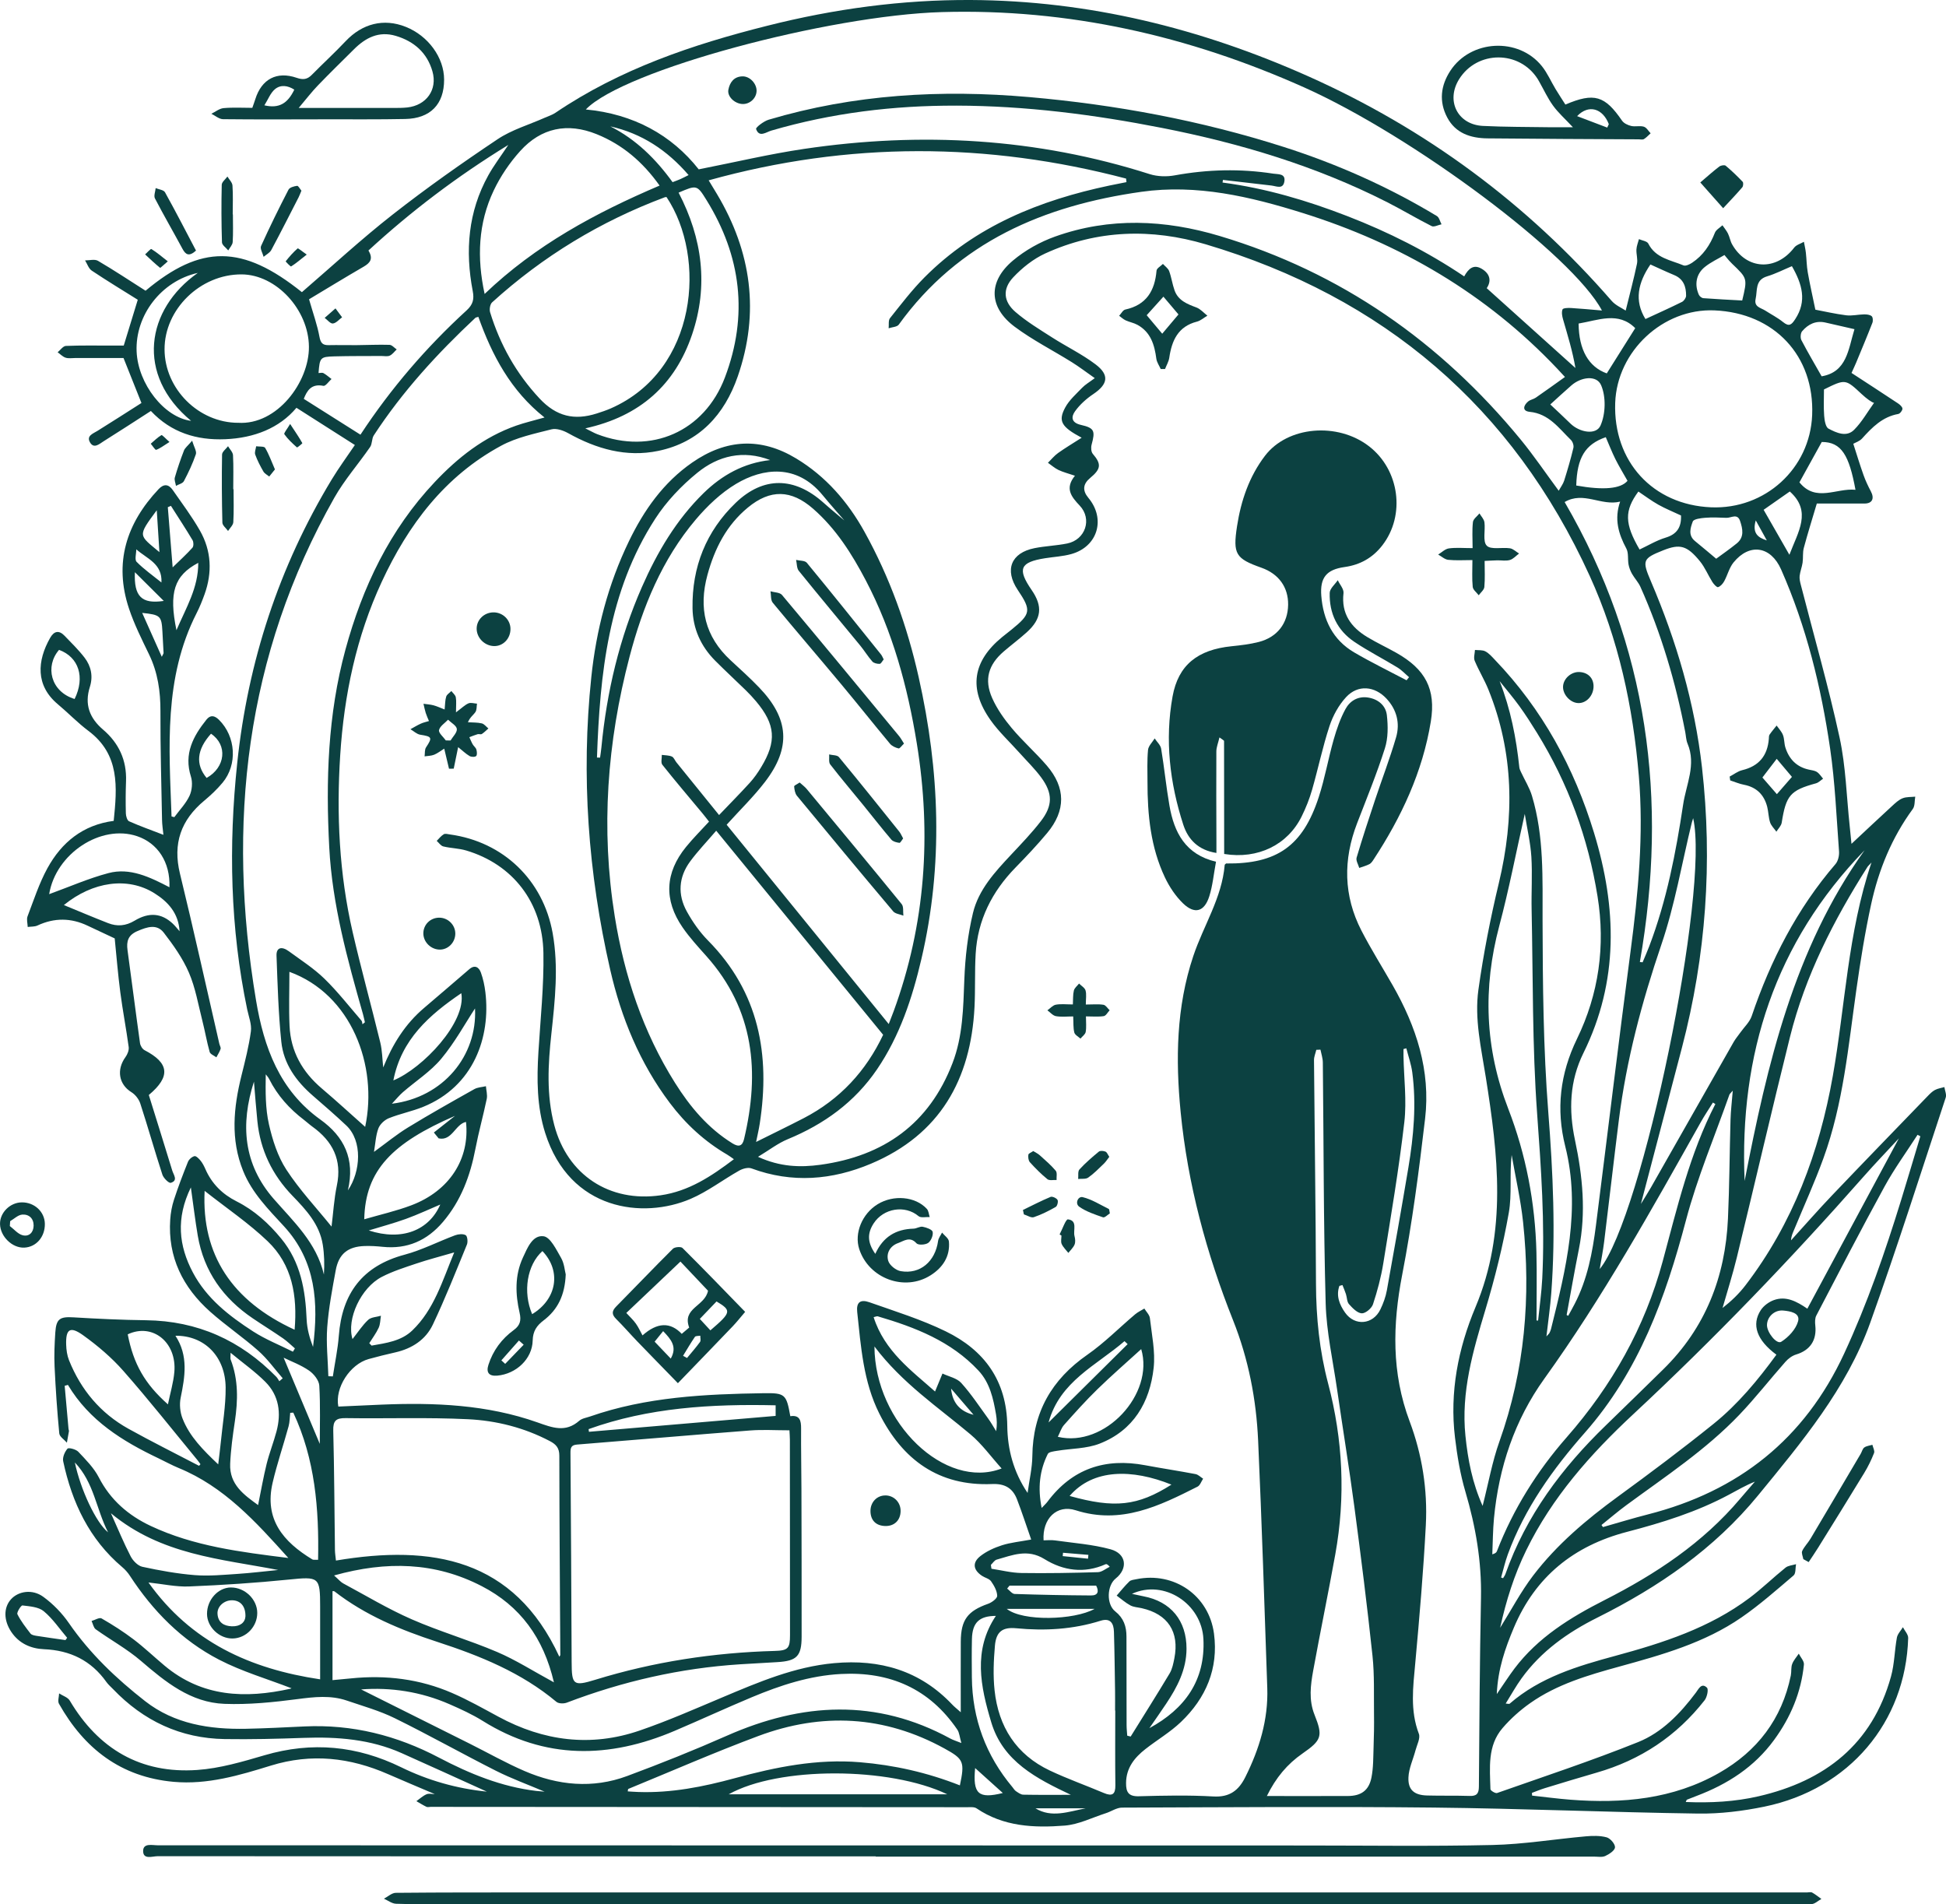 <svg xmlns="http://www.w3.org/2000/svg" id="Layer_2" viewBox="0 0 911.06 891.54"><defs><style>.cls-1{fill:#0a4040;stroke-width:0px;}.cls-2{opacity:.99;}</style></defs><g id="Layer_4"><g class="cls-2"><path class="cls-1" d="M227.94,838.78c-13.28-6.01-26.54-12.07-39.85-18.01-14.65-6.54-30.14-7.73-45.94-7.16-12.3.44-24.63.75-36.93.56-20.69-.32-38.04-8.51-52.31-23.41-1.04-1.08-2.21-2.07-3.07-3.28-7.16-10.09-16.95-14.86-29.25-15.38-6.15-.26-11.68-2.68-15.32-8.13-3.61-5.4-3.63-11.37-.11-15.26,3.43-3.79,9.96-4.89,15.1-1.15,4.6,3.34,8.8,7.67,12.03,12.36,9.83,14.24,22.21,25.99,35.66,36.5,13.74,10.73,30.23,13.26,47.22,12.93,9.15-.18,18.3-.68,27.44-1.1,22.34-1.04,43.13,4.2,62.9,14.6,14.32,7.52,29.26,13.67,45.57,15.6,1.13.13,2.28.2,3.88.34-7.91-3.36-15.56-6.14-22.76-9.77-15.88-8.02-31.4-16.76-47.36-24.61-7.11-3.5-14.89-5.67-22.43-8.25-7.62-2.61-15.26-1.73-23.14-.7-11.32,1.48-22.84,2.65-34.2,2.22-15.83-.61-27.59-10.24-39.13-20.15-6.48-5.56-14.13-9.75-21.11-14.75-1.05-.75-1.32-2.57-1.96-3.9,1.59-.45,3.68-1.77,4.67-1.2,5.17,2.98,10.25,6.21,15,9.82,5.03,3.82,9.62,8.21,14.47,12.27,17.6,14.77,37.8,15.53,58.98,10.83.42-.09.74-.59.35-.26-11.05-4.28-22.97-7.74-33.79-13.34-17.44-9.03-30.99-22.79-41.73-39.27-.98-1.5-2.22-2.9-3.59-4.06-15.44-13.06-23.53-30.25-27.65-49.57-.39-1.81.73-4.42,2.02-5.89.53-.6,3.97.28,5.06,1.45,3.5,3.72,7.29,7.5,9.59,11.97,5.45,10.62,13.86,17.84,24.31,22.76,20.14,9.48,41.9,12.19,64.43,15-15.31-17.08-30.15-33.41-51.29-42.1-3.22-1.32-6.29-3.03-9.44-4.53-16.9-8.03-32.49-17.68-42.46-34.4l-1.52.43c.6,6.75,1.2,13.51,1.81,20.26.03.33.24.67.19.97-.29,1.8-.63,3.59-.96,5.39-1.24-1.44-3.42-2.79-3.57-4.34-1-10.41-1.71-20.85-2.2-31.29-.25-5.3-.01-10.65.34-15.96.43-6.46,2.18-7.47,8.58-7.08,11.29.68,22.61,1.21,33.92,1.35,24.08.3,44.23,9.4,60.96,26.48.58.59.95,1.38,1.42,2.07.53-.46,1.06-.91,1.59-1.37-3.78-4.32-7.15-9.09-11.42-12.87-7.21-6.39-15.26-11.83-22.46-18.23-12.86-11.42-19.98-25.61-18.79-43.21.21-3.12.78-6.3,1.75-9.26,1.95-5.99,4.2-11.9,6.55-17.75.47-1.17,1.88-2.41,3.07-2.68.78-.17,2.11,1.21,2.87,2.15.92,1.15,1.62,2.52,2.22,3.89,2.99,6.87,7.98,11.79,14.59,15.12,8.34,4.2,15.04,10.29,20.93,17.45,9.08,11.04,11.32,24.11,11.89,37.83.18,4.38,1.39,8.71,2.99,12.88,2.61-20.57,1.39-40.17-13.56-56.44-7.3-7.94-14.99-15.61-19.16-25.95-5.98-14.81-4.5-29.64-.79-44.6,1.7-6.87,3.49-13.78,4.42-20.77.43-3.28-1.01-6.84-1.73-10.25-7.98-38.16-8.75-76.65-4.68-115.27,5-47.49,19.51-91.91,44.26-132.84,3.35-5.53,7.2-10.75,10.83-16.13-8.96-5.71-17.91-11.41-27.35-17.42-8.02,9.54-19.82,14.15-33.33,14.71-13.39.56-25.33-3.1-34.82-13.22-7.59,4.88-14.81,9.6-22.13,14.18-1.97,1.23-4.55,3.71-6.39.49-1.74-3.06,1.42-4.06,3.53-5.37,6.9-4.28,13.73-8.69,20.57-13.04-2.83-7.09-5.46-13.68-8.39-21.05-7.09,0-14.87,0-22.66,0-1.5,0-3.11.29-4.46-.16-1.37-.45-2.49-1.66-3.72-2.54,1.28-1.04,2.53-2.91,3.85-2.97,7.15-.3,14.31-.15,21.47-.16,1.97,0,3.94,0,5.62,0,2.23-7.28,4.31-14.06,6.57-21.45-7.03-4.4-14.4-8.86-21.56-13.65-1.45-.97-2.1-3.16-3.12-4.78,2.04.02,4.52-.7,6.05.2,7.58,4.44,14.9,9.31,22.28,14,25.97-21.72,45.35-21.64,73.19.67,14.09-12.13,27.87-24.89,42.62-36.43,15.82-12.39,32.29-24,49-35.17,6.66-4.45,14.73-6.78,22.15-10.09,1.66-.74,3.45-1.28,4.93-2.29,30.22-20.47,64.16-31.94,99.15-40.73C390.47,4.16,422.22-.16,454.51,0c55.27.29,107.69,13.27,157.94,35.7,55.08,24.58,102.48,59.59,142.08,105.15,1.84,2.12,4.74,3.32,6.57,4.55,1.96-7.99,3.82-14.9,5.28-21.89.45-2.13-.37-4.5-.25-6.74.09-1.62.76-3.22,1.18-4.82,1.5.67,3.79.94,4.37,2.08,3.46,6.85,10.49,7.71,16.49,10.22,1.01.42,2.86-.47,4.01-1.23,5.17-3.43,8.45-8.31,10.69-14.07.55-1.4,2.32-2.33,3.53-3.48.87,1.28,1.9,2.48,2.58,3.85.8,1.62,1.07,3.52,1.95,5.08,6.78,11.95,20.6,12.58,29.06,1.52,1-1.3,3.01-1.83,4.55-2.72.31,1.71.73,3.41.92,5.14.35,3.06.35,6.18.89,9.2,1.03,5.78,2.33,11.52,3.55,17.44,4.04.76,9.21,1.97,14.44,2.63,2.71.34,5.55-.38,8.33-.43,1.22-.02,2.73.12,3.58.83.6.49.71,2.22.35,3.13-2.44,6.27-5.05,12.48-7.63,18.7-.5,1.21-1.07,2.39-2.14,4.76,7.27,4.74,14.55,9.46,21.78,14.26.89.59,2.04,1.62,2.06,2.47.02.84-1.13,2.33-1.96,2.48-7.4,1.32-12.22,6.25-16.95,11.49-1.15,1.28-3.07,1.87-4.1,2.46,1.61,4.97,3.08,9.86,4.79,14.65.93,2.63,2.14,5.17,3.44,7.64,1.77,3.36.63,5.69-2.97,5.69-7.84,0-15.68,0-22.34,0-2.17,7.33-4.28,14.01-6.09,20.78-.59,2.19-.24,4.62-.57,6.9-.3,2.08-1.13,4.08-1.38,6.16-.16,1.36.19,2.83.54,4.19,6.11,23.8,12.93,47.45,18.14,71.45,2.95,13.56,3.27,27.7,4.76,41.58.3,2.79.56,5.59.83,8.25,6.47-6.04,12.76-11.97,19.13-17.82,1.46-1.34,3.02-2.81,4.81-3.51,1.79-.71,3.93-.54,5.91-.75-.35,1.94-.09,4.32-1.14,5.76-9.81,13.4-15.98,28.44-19.48,44.48-2.9,13.31-5.06,26.8-6.97,40.29-3.76,26.51-6.14,53.29-15.37,78.69-4.08,11.24-9.04,22.16-13.62,33.22-.68,1.64-1.48,3.22-1.57,5.27,6.42-7.05,12.7-14.24,19.28-21.14,14.81-15.53,29.75-30.92,44.66-46.35,1.04-1.07,2.13-2.2,3.42-2.89,1.34-.72,2.95-.93,4.43-1.37.24,1.65,1.1,3.5.63,4.92-11.64,35.19-22.85,70.55-35.36,105.44-11.08,30.89-31.98,55.76-52.48,80.79-20.6,25.14-46.55,42.89-75.29,57.25-13.8,6.89-26.31,15.72-35.49,28.47-2.61,3.62-4.78,7.56-7.39,11.74,1.03.06,1.62.28,1.84.08,14.28-12.42,31.87-17.64,49.55-22.43,22.27-6.04,44.07-13.05,62.8-27.13,5.84-4.39,11.1-9.54,16.8-14.13,1.27-1.02,3.27-1.12,4.94-1.64-.35,1.8-.05,4.35-1.15,5.28-7.96,6.78-15.84,13.75-24.43,19.68-17.24,11.91-37.2,17.49-57.12,22.97-14.62,4.03-29.22,8.27-41.79,17.14-4.71,3.32-9.15,7.29-12.91,11.66-7.15,8.3-5.93,18.66-5.67,28.61.02.67,2.32,2.07,3.1,1.8,22.08-7.76,44.33-15.12,66.03-23.84,11.21-4.5,19.74-13.41,27.04-23.14,1.32-1.76,2.61-4.8,5.19-2.35.82.78.07,4.42-1.08,5.89-13.12,16.78-30.05,28-50.53,33.89-8.15,2.34-16.26,4.83-24.37,7.3-2.02.62-3.97,1.45-5.95,2.18.02.43.05.86.07,1.28,5.99.65,11.96,1.45,17.97,1.92,24.3,1.88,47.98-.21,69.64-12.57,17.81-10.17,29.35-25.23,33.51-45.56.36-1.78.03-3.75.64-5.4.65-1.75,2.03-3.24,3.09-4.84.85,1.71,2.57,3.5,2.41,5.1-1.3,13.04-6.22,24.69-13.95,35.27-9.27,12.71-21.81,20.74-36.26,26.21-1.54.58-3.08,1.19-4.61,1.8-.11.04-.14.27-.5,1.06,11.68.48,23-.11,34.11-2.68,31.03-7.16,53.22-24.37,61.98-56.09,1.62-5.86,1.65-12.15,2.75-18.18.32-1.74,1.85-3.26,2.82-4.88.86,1.69,2.52,3.4,2.47,5.07-1.19,39.45-27.68,70.76-67.29,78.93-10.19,2.1-20.77,3.4-31.15,3.25-41.26-.59-82.51-2.37-123.77-2.81-48.61-.52-97.23-.14-145.85.02-2.51,0-5,1.79-7.54,2.61-6.41,2.06-12.75,5.29-19.29,5.81-14.32,1.13-28.65.51-41.27-8.07-1.07-.73-2.86-.54-4.32-.54-83.75-.07-167.49-.11-251.24-.16-.67,0-1.44.24-1.98-.02-1.62-.78-3.14-1.75-4.71-2.65,1.56-1.11,3.01-2.47,4.72-3.22,1.11-.49,2.61-.09,3.88-.09-7.3-3.11-14.6-6.15-21.83-9.32-17.85-7.82-35.92-9.88-54.93-4.01-14.74,4.56-29.65,9.01-45.49,7.59-24.71-2.22-41.85-15.54-53.69-36.56-.68-1.21.01-3.21.07-4.84,1.7,1.11,4.06,1.82,4.99,3.38,13.47,22.69,33.26,34.29,59.63,32.47,10.64-.73,21.24-3.87,31.57-6.9,22.18-6.5,43.28-4.48,63.97,5.64,12.57,6.15,25.99,9.98,40.11,11.4ZM733.5,615.64c.23.13.46.25.69.38,1.01-1.85,2.04-3.69,3.01-5.56,6-11.57,8.37-24.16,9.99-36.9,5.44-42.74,10.55-85.52,16.19-128.23,3.6-27.29,6.2-54.52,3.87-82.1-2.75-32.43-9.48-63.95-22.97-93.56-36.09-79.19-96.68-130.59-179.83-155.3-25.27-7.51-50.76-6.85-75.12,4.3-5.56,2.55-10.76,6.69-14.98,11.18-5.1,5.44-4.6,11.32,1.06,16.2,5.24,4.52,11.27,8.16,17.13,11.91,6.71,4.3,13.99,7.81,20.32,12.58,6.68,5.04,5.85,9.34-1.02,13.96-3.22,2.16-6.29,4.91-8.53,8.03-1.86,2.59-1.87,5.35,2.78,6.4,6.36,1.44,6.7,2.85,4.97,9.24-.36,1.32-.24,3.37.56,4.3,4.06,4.74,3.92,7.04-1.24,11.3q-5.09,4.21-.86,9.27c8.26,9.86,4.44,22.87-7.94,26.34-3.97,1.11-8.2,1.31-12.3,1.96-11.77,1.86-13.09,5.01-6.28,14.9,5.27,7.65,4.66,13.5-2.31,19.78-3.46,3.12-7.2,5.91-10.73,8.94-7.22,6.19-9.31,13.17-5.44,21.87,2.25,5.06,5.6,9.8,9.18,14.07,5.12,6.11,11.16,11.44,16.37,17.49,8.92,10.36,8.95,21.08.19,31.59-4.69,5.62-9.73,10.96-14.85,16.2-10.99,11.27-17.69,24.51-18.63,40.32-.49,8.3-.12,16.65-.54,24.96-1.72,33.94-16.21,59.71-48.45,73.33-18.21,7.69-36.97,9.25-55.98,2.21-1.59-.59-4.1.11-5.73,1.03-7.65,4.31-14.77,9.8-22.77,13.24-22.16,9.51-56.49,5.61-68.05-30.8-3.95-12.44-3.97-25.2-3.18-38.06.95-15.43,2.6-30.89,2.33-46.31-.41-23.66-14.38-41.43-36.1-47.92-3.46-1.04-7.22-1.05-10.75-1.91-1.18-.28-2.08-1.7-3.1-2.61,1.08-1.06,2.03-2.35,3.3-3.1.71-.42,1.95-.03,2.94.1,24.96,3.45,43.56,21.35,48.03,46.15,2.84,15.79,1.1,31.53-.6,47.25-1.55,14.29-2.36,28.51,1.36,42.65,6.16,23.4,25.89,36.33,49.79,32.88,13.25-1.91,23.75-8.91,34.31-16.89-1.22-.84-2.11-1.55-3.09-2.12-10.65-6.2-19.52-14.39-26.91-24.22-14.05-18.69-22.77-39.9-27.92-62.43-10.31-45.1-13.67-90.77-8.84-136.88,2.32-22.16,7.87-43.49,17.59-63.61,7.04-14.57,16.12-27.52,29.69-36.92,15.88-11,32.1-11.88,48.65-1.88,13.88,8.38,24.19,20.29,31.97,34.32,11.85,21.37,19.99,44.19,25.35,68,9.89,43.93,11.61,88.01,1.27,132.11-4.26,18.19-10.09,35.87-20.74,51.54-10.45,15.37-24.78,25.7-41.83,32.73-4.6,1.9-8.67,5.09-13.9,8.24,10.36,4.74,19.77,5.02,29.24,3.72,29.61-4.09,50.89-19.14,61.81-47.56,4.88-12.68,5.04-25.96,5.55-39.31.4-10.38,1.62-20.9,4.03-30.98,2.61-10.91,10.27-19.21,17.84-27.29,4.78-5.1,9.65-10.16,13.91-15.67,5.66-7.31,5.65-13.11.2-20.51-3.04-4.13-6.78-7.74-10.21-11.58-4.54-5.08-9.63-9.77-13.53-15.3-10.37-14.71-8.34-27.55,5.5-38.88,1.42-1.16,2.88-2.27,4.3-3.42,9.14-7.4,9.4-9.03,2.97-18.6-6.31-9.4-3.18-17.38,7.87-19.58,5.04-1,10.26-1.16,15.3-2.19,8.49-1.73,11.78-11.43,5.83-17.72-3.98-4.21-7.06-8.06-2.23-13.99-3.1-1.05-5.5-1.65-7.7-2.69-1.78-.85-3.3-2.23-4.94-3.37,1.56-1.54,2.96-3.3,4.72-4.56,3.39-2.42,6.98-4.55,11.06-7.17-9.51-5.08-11.1-7.78-7.73-14.09,1.88-3.52,5.13-6.35,7.96-9.3,1.43-1.49,3.31-2.56,5.91-4.51-4.06-2.84-7.31-5.33-10.76-7.48-8.88-5.54-18.32-10.31-26.68-16.54-12.25-9.12-12.61-21.15-.87-31.03,5.71-4.81,12.69-8.71,19.73-11.23,25.53-9.11,51.47-7.93,77.05-.27,56.85,17.02,103.37,49.61,140.9,95.27,6.17,7.51,11.63,15.61,17.83,23.99.96-1.74,2.07-3.15,2.57-4.75,1.59-5.06,3.08-10.16,4.31-15.31.27-1.11-.33-2.91-1.18-3.73-5.64-5.47-10.28-12.26-19.27-13.14-3.63-.35-2.99-2.96-.73-4.86.98-.82,2.47-1.02,3.55-1.76,4.52-3.12,8.97-6.34,13.68-9.7-1.81-1.95-2.7-2.93-3.61-3.89-33.15-35.03-73.4-58.55-119.16-72.87-24.56-7.69-49.6-13.6-75.58-9.92-45.55,6.44-85.54,23.39-113.53,62.16-.81,1.13-3.14,1.17-4.75,1.72.18-1.6-.22-3.66.63-4.73,5.18-6.49,10.24-13.15,16.08-19.03,23.99-24.16,54.11-36.2,86.74-43.08,2.62-.55,5.26-1.05,7.89-1.58-.06-.55-.12-1.1-.18-1.66-64.95-17.08-129.84-17.42-195.42.82,1.72,2.84,2.84,4.67,3.94,6.52,16.08,26.97,20.03,55.42,9.67,85.29-6.23,17.94-18,30.85-37.18,34.85-14.98,3.13-28.99-.91-42.2-8.28-2.28-1.27-5.5-2.4-7.83-1.8-7.99,2.05-16.38,3.78-23.53,7.65-26.41,14.26-43.59,37.11-55.95,63.78-11.89,25.65-17.6,52.91-19.42,81.03-1.8,27.88-.48,55.59,5.81,82.88,3.99,17.32,8.75,34.47,12.95,51.74.92,3.77.94,7.76,1.37,11.65,4.38-10.88,10.27-20.33,19.11-27.83,7.1-6.02,14.13-12.11,21.2-18.17,2.6-2.23,4.52-.89,5.42,1.59,1.06,2.93,1.73,6.08,2.1,9.19,2.53,21.01-5.46,44.06-29.11,53.67-5.22,2.12-10.85,3.22-16.08,5.32-2,.8-4.16,2.81-4.9,4.77-1.23,3.28-1.37,6.96-2.06,11,5.76-4.18,10.61-8.19,15.92-11.43,10.2-6.24,20.64-12.1,31.07-17.96,1.57-.88,3.6-.93,5.42-1.36.15,1.99.77,4.07.38,5.94-1.62,7.81-3.79,15.5-5.29,23.32-2.42,12.64-6.75,24.34-15.19,34.26-7.43,8.73-16.72,12.87-28.27,11.67-2.81-.29-5.65-.47-8.47-.37-7.82.27-12.08,3.7-13.49,11.4-1.62,8.82-3.31,17.68-3.97,26.6-.56,7.6.3,15.3.53,22.95l2.1.08c.95-6.32,2.3-12.61,2.79-18.96,1.51-19.89,11.06-32.74,30.82-38.02,8.11-2.17,15.72-6.13,23.63-9.08,1.51-.56,3.68-.77,4.95-.06.8.44,1.1,3.13.59,4.39-5.15,12.57-10.16,25.23-15.97,37.5-3.35,7.06-9.73,11.2-17.48,12.97-4.22.96-8.42,1.99-12.59,3.15-8.7,2.43-15.88,13.46-14.17,22.24,6.7-.3,13.48-.63,20.26-.91,24.75-1.02,49.35-.03,72.93,8.31,7.07,2.5,13.15,4.89,19.59-.75,1.29-1.13,3.34-1.41,5.07-2.01,26.34-9.17,53.76-10.47,81.26-10.9,10.1-.16,10.66.52,12.49,10.77,4.44-.67,5.08,2.05,5.05,5.77-.07,9.49.14,18.98.16,28.47.06,22.98.12,45.95.09,68.93-.01,9.2-2.27,11.43-11.43,11.96-5.82.33-11.63.65-17.45,1.02-27.95,1.8-54.91,7.98-81.06,17.95-1.41.54-3.82.49-4.86-.37-16.42-13.75-35.79-21.57-55.81-28.09-17.17-5.59-33.7-12.44-48.11-23.63-.29-.23-.88-.08-.91-.08v41.63c3.35-.31,5.98-.54,8.6-.81,16.36-1.69,32.27.27,47.37,6.82,7.46,3.23,14.58,7.26,21.75,11.13,21.13,11.43,43.22,14.3,66.05,6.47,13.18-4.52,25.98-10.16,38.84-15.58,16.88-7.11,33.69-14.3,52.23-15.98,21.43-1.95,40.22,3.43,55.33,19.42.93.99,2.02,1.83,3.96,3.56,0-11.85-.05-22.46.01-33.08.06-10.21,3.22-14.31,12.82-17.7,1.73-.61,4.27-2.5,4.23-3.73-.07-2.32-1.46-4.79-2.87-6.8-.86-1.23-2.85-1.62-4.23-2.54-4.15-2.75-4.68-6.21-.74-9.28,2.92-2.28,6.55-3.91,10.11-5.05,4.02-1.28,8.32-1.68,13.64-2.67-2.35-6.71-4.33-12.83-6.64-18.82-2-5.2-5.66-7.42-11.62-7.16-25.02,1.07-41.99-11.37-52.85-33-7.48-14.89-8.6-31.33-10.34-47.53-.48-4.5,1.41-6.09,5.73-4.57,12.04,4.25,24.34,8.06,35.77,13.64,18.06,8.82,28.52,23.14,28.76,44.26.12,10.92,2.88,21.54,9.51,31.36.83-6.17,2.16-11.69,2.22-17.23.22-20.46,9.02-35.83,25.75-47.46,7.99-5.56,14.92-12.63,22.39-18.94,1.28-1.08,2.86-1.8,4.3-2.69.9,1.5,2.42,2.93,2.6,4.51.87,7.74,2.6,15.65,1.76,23.26-1.78,16.17-9.48,29.29-25.28,35.47-6.16,2.41-13.3,2.25-19.98,3.37-1.51.25-3.81.5-4.3,1.47-3.84,7.72-4.76,15.86-2.87,25.28,1.42-1.51,2.14-2.14,2.69-2.89,11.6-15.54,27.05-20.64,45.8-17.11,7.83,1.47,15.72,2.65,23.54,4.14,1.28.24,2.38,1.41,3.56,2.16-.85,1.27-1.42,3.12-2.61,3.72-17.94,9.06-35.82,17.86-57.06,11.06-8.83-2.83-15.67,3.94-15.03,14.07,1.76,0,3.59-.22,5.36.04,8.7,1.24,17.59,1.85,26,4.16,7.45,2.04,8.25,9.03,2.4,13.68-4.1,3.26-4.45,12.05-.21,15.39,3.96,3.13,5.26,7.06,5.26,11.78,0,13.82.02,27.64.06,41.46,0,1.65.2,3.3.3,4.95.54.13,1.07.27,1.61.4,6.1-9.84,12.3-19.62,18.24-29.55,1.24-2.07,1.74-4.68,2.22-7.11,2.41-12.37-3.06-20.67-15.3-23.43-1.78-.4-3.75-.47-5.3-1.3-2.3-1.24-4.3-3.03-6.42-4.59,1.96-2.23,3.81-4.57,5.94-6.63.74-.72,2.15-.81,3.29-1.05,17.64-3.62,33.97,7.57,36.34,25.5,2.16,16.35-3.78,30.17-15.48,41.35-5.01,4.79-11.15,8.38-16.64,12.69-5.13,4.02-9,8.83-9.05,15.88-.03,4.17,1.06,6.33,5.95,6.2,11.65-.32,23.34-.57,34.95.1,7.61.44,11.84-2.87,14.93-9.07,6.56-13.14,10.78-26.89,10.28-41.71-1.32-38.6-2.55-77.2-4.28-115.78-.87-19.35-4.5-38.2-11.74-56.39-12.47-31.34-21.22-63.71-24.53-97.39-2.43-24.71-2.06-49.25,5.9-73.07,4.77-14.27,13.41-27.22,14.72-42.7.02-.24.43-.45.65-.68,23.79.27,35.9-8.16,43.36-31.02,2.88-8.82,4.47-18.06,7.01-27.01,1.4-4.91,3.12-9.85,5.55-14.32,2.05-3.76,5.79-6.06,10.48-5.35,4.78.72,8.35,3.73,8.87,8.27.58,5.11.61,10.72-.93,15.54-3.78,11.87-8.52,23.43-13.01,35.07-6.58,17.07-6.39,33.9,2.03,50.24,4.49,8.71,9.73,17.04,14.6,25.56,11.08,19.36,17.85,39.99,15.21,62.47-2.87,24.43-6.04,48.89-10.71,73.02-4.54,23.43-5.04,46.05,3.47,68.71,5.84,15.55,8.44,31.96,7.58,48.55-1.12,21.59-2.99,43.14-4.95,64.67-1.02,11.15-2.48,22.11,1.69,33.04.79,2.08-.89,5.16-1.57,7.74-1.11,4.23-3.12,8.4-3.31,12.66-.26,5.88,2.71,8.32,8.7,8.49,6.66.18,13.32,0,19.98.21,3.28.11,4.28-1.12,4.3-4.35.22-29.47.39-58.93.98-88.39.34-17.01-2.47-33.38-7.28-49.64-2.44-8.24-3.86-16.86-4.89-25.41-2.55-21.18,1.47-41.72,9.59-61.02,14.93-35.47,10.54-71.57,4.84-107.63-2.16-13.7-5.38-27.29-3.46-41.03,2.34-16.74,5.61-33.4,9.55-49.85,7.37-30.8,7.1-61-4.88-90.63-1.86-4.61-4.51-8.9-6.42-13.5-.59-1.42.05-3.35.13-5.05,1.65.18,3.52-.06,4.88.66,1.71.9,3.08,2.51,4.45,3.95,22.22,23.16,37.11,50.47,46.44,81.07,10.67,34.99,11.61,69.39-4.98,103-6.48,13.13-6.97,26.63-3.95,40.83,3.57,16.82,5.26,33.86,1.81,51.03-2.05,10.24-3.83,20.54-5.73,30.82ZM749.99,145.38c-13.79-25.98-88.56-81.74-139.56-104.52-53.9-24.07-110.1-36.91-169.49-35.2-52.93,1.53-149.07,27.17-166.67,45.59,22.22,2.09,40.11,11.87,52.85,28.03,17.1-3.36,33.1-7.17,49.31-9.57,54.77-8.11,108.81-5.11,161.82,11.81,3.62,1.15,7.95,1.27,11.71.58,15.39-2.81,30.75-3.19,46.18-.8,2.24.35,5.83-.15,5.16,3.71-.65,3.77-3.73,2.13-6.08,1.85-7.55-.9-15.11-1.75-22.67-2.63-.06.41-.13.82-.19,1.23,20.19,2.67,39.53,8.39,58.45,15.73,19.11,7.41,37.34,16.53,54.68,28.21,1.99-3.64,4.4-5.82,8.21-3.56,4.05,2.41,4.54,5.81,2.34,9.08,14.08,12.67,27.8,25.01,41.53,37.36-1.33-7.83-3.64-15.3-5.81-22.81-.43-1.48-.75-3.3-.23-4.62.25-.64,2.55-.74,3.9-.66,4.59.27,9.17.72,14.55,1.18ZM416.08,479.41c1.03-2.68,1.69-4.31,2.3-5.97,14.93-40.81,17.76-82.73,10.85-125.36-4.3-26.51-11.3-52.34-23.87-76.32-6.52-12.43-13.98-24.24-24.7-33.6-10.28-8.98-20.06-9.18-30.51-.56-10.02,8.26-15.57,19.18-18.94,31.53-4.24,15.55-1.15,28.92,10.85,40,4.52,4.18,9.11,8.31,13.37,12.75,14,14.58,15,28.12,2.76,44.12-5.32,6.95-11.67,13.1-17.99,20.11,24.97,30.7,50.11,61.62,75.88,93.31ZM223.98,148.33c-.83.26-1.21.27-1.42.47-17.8,16.65-34.18,34.54-47.55,55.01-1.01,1.54-.69,3.96-1.73,5.46-5.5,7.99-12.02,15.37-16.76,23.76-41.7,73.76-50.46,152.75-36.66,235.23,3.7,22.12,10.98,42.15,30.16,55.9,11.04,7.92,16.32,18.41,12.85,33.13,6.02-8.81,6.94-23.16-.76-30.4-5.08-4.78-10.36-9.36-15.64-13.93-7.81-6.76-13.71-14.92-14.77-25.27-1.37-13.37-1.75-26.85-2.24-40.29-.14-3.78,2.36-4.57,5.81-2.03,5.63,4.13,11.61,7.95,16.58,12.78,6.25,6.08,11.65,13.04,17.37,19.65.35.41.34,1.14.49,1.72.38-.31.75-.62,1.13-.93-.3-1.26-.54-2.54-.9-3.79-7.27-25.61-14.38-51.22-15.79-78.04-1.65-31.23-.71-62.2,7.57-92.61,7.98-29.33,20.72-56.1,41.78-78.43,10.85-11.51,23.06-21.16,38.2-26.47,4.03-1.41,8.22-2.37,13.23-3.8-15.86-12.56-24.58-29.16-30.98-47.12ZM768.21,563.66c1.98-3.25,3.42-5.47,4.72-7.76,12.91-22.68,25.78-45.38,38.7-68.05.9-1.57,2.1-2.97,3.15-4.46,1.81-2.56,4.35-4.87,5.32-7.72,8.84-26.08,21.17-50.17,39.24-71.17,1.22-1.42,1.78-3.96,1.64-5.91-1.2-16.07-1.85-32.23-4.17-48.14-4.21-28.83-11.11-57.06-22.95-83.85-4.85-10.98-14.8-12.45-22.27-3.28-2.01,2.47-2.8,5.92-4.37,8.79-.63,1.15-1.73,2.42-2.88,2.76-.61.18-2-1.36-2.64-2.37-2.03-3.22-3.49-6.87-5.87-9.78-6.03-7.37-9.37-8.18-17.1-5.11-9.75,3.88-10.01,4.73-5.82,14.54,11.95,27.97,20.5,56.95,23.92,87.19,5,44.24,1.89,88.02-9.4,131.15-6.26,23.93-12.56,47.85-19.21,73.16ZM398,245.95c-.12.13-.24.26-.36.39-4.2-4.86-8.5-9.65-12.58-14.61-12.05-14.65-27.87-12.7-40.42-5.22-7.12,4.25-13.51,10.35-18.91,16.73-15.79,18.66-24.87,40.91-30.99,64.21-10.51,40.02-13.53,80.69-6.91,121.7,4.46,27.64,13.17,53.92,28.19,77.8,7.06,11.23,15.45,21.25,26.93,28.35,3.03,1.87,4.64,1.16,5.4-2.05,7.43-31.27,4.81-60.47-17.63-85.62-3.87-4.34-7.85-8.67-11.14-13.44-8.86-12.84-8.25-25.58,1.59-37.68,3.33-4.1,7.1-7.84,10.78-11.86-1.05-1.32-2.04-2.64-3.1-3.91-6.28-7.55-12.65-15.02-18.76-22.71-.78-.98-.2-3.05-.25-4.62,1.58.22,3.29.16,4.71.77.92.4,1.39,1.8,2.12,2.71,6.55,8.11,13.11,16.21,19.98,24.68,5.03-5.26,9.82-10.1,14.39-15.12,2-2.2,3.74-4.69,5.28-7.24,7.39-12.17,6.76-20.02-2.37-30.9-1.5-1.78-3.1-3.49-4.76-5.12-4.76-4.65-9.67-9.16-14.36-13.88-6.74-6.78-10.47-15.05-10.61-24.6-.3-19.27,6.36-36,20.23-49.33,12.97-12.46,27.49-12.14,40.98-.13,4.11,3.66,8.39,7.12,12.59,10.68ZM369.59,669.62c-6.47,0-12.45-.39-18.37.07-27.03,2.09-54.03,4.44-81.06,6.6-2.77.22-3.09,1.52-3.08,3.9.24,32.63.4,65.26.55,97.89.05,10.68.69,11.51,11.09,8.31,27.39-8.43,55.38-12.7,83.98-13.49,6.3-.17,7.16-1.24,7.16-7.46,0-30.47-.03-60.93-.06-91.4,0-1.32-.12-2.64-.2-4.41ZM261.87,775.58c.18-.31.45-.55.45-.79-.17-31.1-.43-62.2-.46-93.3,0-3.64-1.54-5.3-4.45-6.83-12-6.3-25-9.58-38.26-10.23-19.06-.94-38.19-.23-57.29-.52-4.58-.07-5.96,1.23-5.84,5.9.48,18.62.54,37.25.79,55.87.02,1.55.29,3.1.47,4.91,45.01-7.56,83.36-.97,104.58,45ZM802.63,145.31c-24.03-1.01-45.58,19.08-46.44,43.28-.97,27.47,17.61,47.75,44.84,48.91,25.3,1.08,46.35-18.1,47.37-43.17,1.13-27.71-17.67-47.84-45.77-49.02ZM312.05,92.25c-.4.03-.58.01-.73.07-30.11,11.25-57.12,27.63-80.92,49.23-.97.88-1.36,3.29-.94,4.65,4.66,15.14,12.12,28.51,23.07,40.28,7.94,8.54,16.41,10.43,26.86,7.09,2.21-.71,4.43-1.44,6.56-2.37,40.7-17.86,44.96-70.72,26.1-98.94ZM335.3,388.92c-4.32,5.05-8.56,9.46-12.17,14.34-5.44,7.36-5.96,15.54-1.57,23.47,2.7,4.89,6.03,9.65,9.94,13.61,23.87,24.18,29.18,53.46,24.19,85.7-.46,2.99-1.18,5.94-1.71,8.58,7.57-3.78,15-7.36,22.32-11.15,16.99-8.8,29.19-22.13,37.16-39.02-26.04-31.83-51.79-63.31-78.15-95.54ZM168.77,203.48c14.28-21.73,30.86-40.94,49.69-58.18,2.98-2.73,3.6-5.22,2.86-9.04-3.61-18.83-2.18-37.12,7.3-54.19,2.51-4.52,5.67-8.67,9.35-14.22-24.22,14.88-45.62,31.16-65.48,49.43,2.36,3.86.83,5.78-2.24,7.57-8.84,5.13-17.57,10.47-25.56,15.26,1.94,6.76,3.87,12.07,4.87,17.55.55,3,1.57,3.98,4.38,3.92,4.32-.09,8.65.03,12.97,0,5.15-.04,10.31-.3,15.46-.14,1.14.03,2.24,1.4,3.36,2.15-1.08,1-2,2.34-3.27,2.91-1.11.5-2.62.15-3.95.16-7.32.05-14.64-.02-21.96.18-6.62.18-6.86.55-7.42,7.8.8,0,1.73-.28,2.33.06,1.34.75,2.51,1.81,3.75,2.74-1.28,1.13-2.79,3.41-3.8,3.2-5.74-1.16-7.72,2.38-9.19,6.09,8.75,5.53,17.42,11.01,26.53,16.77ZM889.03,532.91c-5.43,5.87-11.1,11.74-16.48,17.85-34.24,38.85-70.1,76.12-108,111.42-19.97,18.6-37.9,38.81-50.01,63.6-5.63,11.53-9.44,23.64-12.22,36.29,5.21-8.35,9.68-16.87,15.43-24.42,11.07-14.53,24.92-26.21,39.66-36.96,15.18-11.07,30.24-22.34,44.87-34.13,11.41-9.2,20.74-20.49,29.38-32.34-9.16-6.77-11.77-14.01-7.32-20.86,1.34-2.06,3.8-3.85,6.13-4.7,5.66-2.05,10.63.56,15.68,4.02,14.41-26.81,28.61-53.25,42.87-79.78ZM723.97,625.68c1.01-1.14,1.29-1.34,1.42-1.61.29-.6.58-1.21.74-1.85,7-28.13,14.05-56.22,6.68-85.52-4.38-17.4-2.46-34.01,5.5-50.38,10.21-21.01,13.34-43.45,9.62-66.6-4.4-27.39-13.77-53-28.36-76.63-2.62-4.24-5.31-8.45-8.23-12.49-2.92-4.03-6.16-7.81-9.26-11.71,5.16,13.16,7.77,26.62,9.23,40.38.08.76.47,1.51.8,2.23,1.72,3.71,3.96,7.25,5.12,11.12,5.72,19.09,4.9,38.7,4.95,58.37.08,29.91.35,59.91,2.68,89.7,2.21,28.27,3.5,56.41,1.4,84.67-.48,6.44-1.42,12.85-2.27,20.31ZM593.13,840.83c13.28,0,25.59.04,37.89-.01,6.16-.02,9.84-2.55,11.05-8.63.93-4.66.83-9.55,1-14.35.19-5.12.27-10.25.2-15.37-.12-9.11.25-18.28-.71-27.31-2.48-23.31-5.41-46.58-8.5-69.83-2.45-18.42-5.45-36.77-8.12-55.17-1.93-13.3-4.93-26.59-5.3-39.94-1.02-37.59-.92-75.21-1.33-112.82-.02-2-.72-4-1.11-5.99-.65.03-1.29.06-1.94.09-.38,1.6-1.09,3.21-1.08,4.81.28,34.94.8,69.89.93,104.83.06,15.74,1.64,31.23,5.65,46.43,6.99,26.48,8.25,53.19,3.39,80.12-3.28,18.16-7.03,36.23-10.34,54.39-1.25,6.86-2.14,13.79.6,20.66,4.02,10.07,3.41,11.92-5.62,18.19-7.1,4.93-12.44,11.27-16.68,19.9ZM169.07,790.93c16.68,8.33,33.85,16.9,51.02,25.49,8.47,4.24,16.74,8.93,25.42,12.68,15.66,6.77,31.93,8.39,48.15,2.35,15.72-5.84,31.32-12.08,46.66-18.86,35.17-15.54,69.97-17.55,104.61,1.34,1.26.69,2.67,1.09,5.15,2.09-.81-2.77-.91-4.84-1.91-6.3-13.09-19.16-31.56-27.22-54.42-26.02-14.67.77-28.4,5.29-41.79,10.89-12.11,5.07-24.04,10.59-36.12,15.73-30.65,13.04-60.66,13.56-89.78-4.62-4.91-3.07-10.26-5.51-15.58-7.84-13.46-5.89-27.58-8-41.41-6.93ZM749.78,713.95c.23.32.45.65.68.97,7.01-1.99,13.98-4.13,21.03-5.93,42.39-10.8,73.32-35.23,91.91-75.34,10.81-23.32,19.13-47.45,26.68-71.92,3.05-9.9,5.98-19.84,8.97-29.77-.44-.23-.87-.46-1.31-.69-5.19,8.07-10.87,15.86-15.47,24.26-10.94,19.97-21.4,40.2-31.94,60.39-.67,1.29-.62,3.11-.46,4.64.74,6.93-2.45,11.6-8.98,13.57-1.84.56-3.68,1.91-4.97,3.38-7.27,8.22-14.04,16.91-21.6,24.83-15.72,16.47-34.72,28.95-52.94,42.35-3.98,2.93-7.74,6.16-11.6,9.25ZM522.12,800.8h-.08c0-2.99.04-5.99,0-8.98-.15-9.31-.24-18.62-.53-27.92-.12-3.86-1.61-6.59-6.27-5.12-12.9,4.05-26.05,4.8-39.46,3.51-6.54-.63-9.42,1.67-9.99,8.2-.6,6.91-.9,13.98-.16,20.85,1.82,17.04,10.12,30.11,25.9,37.57,8.24,3.89,16.88,6.95,25.28,10.51,3.95,1.67,5.43.62,5.37-3.69-.15-11.64-.05-23.28-.05-34.91ZM111.49,197.93c18.2,1.17,33.28-19.02,33.14-35.62-.15-17.33-15.31-33.76-31.5-33.85-19.31-.11-36.17,16.31-36.09,35.15.07,18.48,15.96,34.31,34.45,34.33ZM803.07,516.87c-.38-.23-.75-.47-1.13-.7-1.91,3.08-3.95,6.09-5.72,9.25-22.95,40.87-45.75,81.82-73.17,119.99-13.98,19.46-21.35,41.58-23.61,65.37-.53,5.61-.54,11.27-.79,16.9,1.45-.42,1.94-.89,2.16-1.47,7.67-19.75,18.78-37.47,32.67-53.32,21.19-24.17,36.56-51.38,44.96-82.45,6.76-25.01,12.63-50.29,24.64-73.57ZM876.17,403.8c-1.15,1.27-1.62,1.65-1.92,2.13-15.75,24.84-29.09,50.84-36.23,79.54-8.55,34.35-16.52,68.84-24.89,103.24-1.93,7.95-4.44,15.76-6.68,23.63,4.11-3.2,7.71-6.67,10.71-10.59,22.23-29.05,34.58-62.29,40.9-97.98,5.84-32.99,6.97-66.81,18.11-99.98ZM308.8,86.88c-7.91-11.13-17.42-19.19-29.44-24.05-13.68-5.53-26.01-3.01-35.83,7.89-4.93,5.47-9.25,11.84-12.4,18.49-7.25,15.29-7.93,31.44-4.24,48.4,23.86-22.83,51.81-37.89,81.91-50.73ZM767.73,450.38c.43.04.86.09,1.29.13,1.05-2.52,2.16-5.02,3.13-7.57,8.14-21.42,12.46-43.76,15.85-66.31,1.41-9.42,6.22-18.62,2.06-28.5-.69-1.65-.73-3.57-1.07-5.37-4.52-23.43-11.23-46.18-20.98-67.99-.98-2.19-2.75-4.02-3.95-6.13-.75-1.33-1.34-2.83-1.62-4.33-.46-2.49.08-5.41-1.03-7.49-3.66-6.84-5.77-13.74-2.91-21.98-8.9,2.19-17.11-5.02-25.98.2,39.11,67.2,48.49,139.4,35.22,215.33ZM702.77,738.53c.31.11.62.21.92.32.38-.65.87-1.26,1.11-1.96,9.64-27.29,26.47-49.71,47.04-69.62,8.96-8.68,17.88-17.41,26.79-26.14,19.78-19.38,29.11-43.32,30.35-70.61.7-15.44.75-30.91,1.2-46.37.12-4.2.64-8.39,1.05-13.54-1.01,1.19-1.44,1.49-1.58,1.89-6.89,19.57-15.05,38.8-20.33,58.79-9.57,36.24-22,70.66-47.3,99.39-14.98,17.01-28.19,35.41-36.1,57.01-1.29,3.52-2.11,7.22-3.15,10.83ZM719.35,618.18l.74.07c.67-6.59,1.62-13.17,1.95-19.78,1.29-25.8-.54-51.44-2.41-77.2-2.3-31.63-1.9-63.45-2.57-95.19-.18-8.31.39-16.66-.12-24.94-.41-6.55-1.96-13.03-3.09-20.1-4.1,18.19-7.42,35.49-11.94,52.46-7.74,29.09-6.73,57.31,4.21,85.58,8.32,21.48,12.62,44.08,13.19,67.21.26,10.62.04,21.26.04,31.88ZM792.69,383.01c-.38,1.28-.55,1.73-.66,2.2-4.64,19.04-7.93,38.53-14.22,57.01-9.15,26.89-16.39,54.05-19.92,82.21-2.38,18.97-4.54,37.98-6.88,56.96-.53,4.27-1.38,8.5-2.08,12.75,20.13-24.53,51.49-177.4,43.75-211.12ZM317.7,90.18c11.15,21.44,14.03,43.59,6.33,66.37-7.93,23.47-24.27,38.33-50,43.99,2.71,1.34,4.08,2.15,5.55,2.72,25.24,9.73,50.19-1.2,59.8-26.54,11.01-29.05,7.64-56.79-8.62-83.06-4.44-7.18-4.58-7.1-13.06-3.47ZM700.78,793.07c3.37-4.89,5.69-8.52,8.27-11.94,11.04-14.61,26.19-23.91,42.14-32.02,23.93-12.17,46.01-26.73,63.51-47.47,2.27-2.69,4.6-5.33,6.9-8-4.4,1.78-8.24,4.02-12.16,6.12-15.05,8.07-31.25,13.11-47.67,17.39-24.98,6.51-43.01,21.03-53.07,44.98-3.97,9.47-7.42,19.12-7.94,30.93ZM449.39,835.84c2.34-11.07,1.76-12.32-7.19-17.24-28.14-15.48-57.39-16.97-87.15-5.87-20.53,7.66-40.63,16.46-60.9,24.78-.16.06-.14.57-.26,1.15,1.65.1,3.26.23,4.87.28,15.47.55,30.41-2.42,45.25-6.46,19.16-5.22,38.52-9.14,58.59-7.47,16,1.33,31.49,4.81,46.78,10.83ZM694.12,705.01c2.73-10.67,4.49-20.72,7.87-30.18,11.92-33.41,14.78-67.71,11.07-102.69-1.12-10.54-3.53-20.95-5.35-31.42-1.05,9.19.2,18.36-1.33,27.03-2.7,15.3-6.47,30.5-10.95,45.39-5.82,19.35-11.48,38.57-9.35,59.12,1.14,11.06,3.17,21.88,8.04,32.75ZM259.33,787.62c-4.89-20.89-15.83-35.77-33.82-45.06-21.81-11.27-44.54-11.86-69.11-4.99,2.14,1.88,3.07,3.07,4.28,3.72,10.64,5.71,21.04,11.99,32.08,16.81,13.05,5.71,26.85,9.7,39.97,15.29,8.77,3.74,16.91,8.97,26.6,14.22ZM149.88,786.2c0-11.57,0-22.83,0-34.09,0-13.93-.58-14.04-14.7-12.61-15.5,1.57-31.08,2.58-46.65,3.22-6.12.25-12.3-1.15-19.02-1.86,19.85,27.87,47.58,40.45,80.37,45.34ZM135.49,454.98c0,8.8-.31,17.08.07,25.33.55,11.95,5.99,21.54,15.09,29.26,6.99,5.93,13.74,12.15,20.31,17.98,6.1-28.78-6.52-62.06-35.47-72.58ZM137.93,622.53c1.36-15.92-1.13-30.42-12.61-41.41-8.87-8.49-19.2-15.46-29.52-23.6-1.47,29.78,12.73,51.5,42.13,65.01ZM279.48,354.65l1.45.05c.21-1.6.48-3.2.63-4.81,2.49-26.01,8.45-51.15,18.98-75.11,7.14-16.26,16.08-31.43,28.87-43.94,8.62-8.42,18.83-14.1,31.16-15.45-12.64-4.87-24.31-2.02-34.09,5.93-7.5,6.1-14.5,13.47-19.73,21.56-22.02,34.03-25.88,72.66-27.27,111.77ZM213.05,522.39c-29.29,12.7-42.03,25.37-42.52,48.43,7.43-2.17,14.92-3.85,22.03-6.54,17.9-6.77,27.45-21.71,25.61-39.04-5.02,1.04-6.54,9.08-12.82,7.7-.74-.91-1.49-1.83-2.23-2.74,3.18-2.51,6.37-5.01,9.93-7.82ZM93.17,686.24c.23-.25.46-.5.68-.75-.47-.64-.9-1.3-1.4-1.91-11.51-13.96-22.73-28.18-34.68-41.76-5.52-6.27-12.06-11.83-18.86-16.71-6.11-4.38-8.18-2.9-7.93,4.47.08,2.44.44,5.01,1.34,7.25,5.57,13.87,14.73,24.8,27.83,32.07,10.87,6.03,22,11.57,33.02,17.33ZM409.39,630.39c.16,35.74,33.13,67.28,59.54,57.1-5.02-5.58-9.23-11.47-14.6-15.98-15.23-12.79-31.92-23.91-44.93-41.12ZM816.78,552.87c10.62-54.61,23.02-108.44,56.15-154.8-41.9,43.21-58.7,95.56-56.15,154.8ZM155.22,574.22c.78-6.22,1.16-12.82,2.49-19.21,2.51-11.98-1.96-20.74-11.47-27.56-1.35-.97-2.56-2.12-3.89-3.13-6.85-5.21-12.48-11.45-16.36-19.2-.39-.79-1.04-1.45-1.57-2.16-.12,8.03-.21,15.94,1.5,23.44,1.67,7.33,4.08,14.95,8.13,21.17,6.17,9.47,14.04,17.84,21.16,26.66ZM212.64,586.33c-6.84,1.99-12.31,3.39-17.64,5.19-5.49,1.85-11.11,3.61-16.23,6.26-9.8,5.06-16.6,19.71-13.74,29.13,2.53-3.19,4.61-6.44,7.34-9,1.38-1.29,3.94-1.32,5.97-1.93-.32,1.89-.28,3.94-1.05,5.63-1.17,2.55-2.91,4.83-4.4,7.22.36.38.72.75,1.08,1.13,6.75-1.2,13.81-2.07,19.04-7.08,10.16-9.74,14.01-22.93,19.63-36.54ZM107.95,633.33c0,1.88-.18,2.59.03,3.13,3.66,9.48,3.44,19.17,1.97,29.01-.98,6.56-1.9,13.17-2.19,19.79-.43,9.81,6.61,14.65,13.07,19.36,1.35-6.63,2.45-12.98,3.99-19.23,1.28-5.15,3.26-10.12,4.63-15.26,2.29-8.59,1.2-16.77-5.23-23.21-4.76-4.77-10.35-8.71-16.26-13.6ZM137.31,661.34c-.48.03-.96.06-1.44.1-.24,2.11-.2,4.29-.76,6.31-2.42,8.8-5.38,17.46-7.46,26.34-4.04,17.22,5,27.73,18.57,35.97.48.29,1.26.1,2.7.18.47-23.94-1.41-47.12-11.61-68.89ZM102.16,685.58c.48-4.05.89-7.11,1.19-10.19.84-8.58,2.36-17.18,2.29-25.76-.11-14.51-9.87-24.42-23.51-24.29,6.16,9.42,4.47,19.14,2.45,29.04-.63,3.06-.28,6.75.86,9.67,3.31,8.48,9.63,14.78,16.73,21.52ZM409.01,616.64c5.07,15.93,17.83,25.11,28.75,34.81,1.17-2.82,2.32-5.61,3.48-8.41,2.98,1.42,6.73,2.13,8.77,4.39,4.64,5.13,8.48,10.99,12.57,16.61,1.39,1.91,2.54,3.99,3.8,5.99.46-2.91.35-5.4-.07-7.84-1.27-7.41-2.88-14.8-8.2-20.51-12.83-13.79-29.66-20.29-47.19-25.43-.4-.12-.93.18-1.91.4ZM501.35,840.27c-16.07-7.62-31.74-15.57-37.26-33.91-5.02-16.66-8.67-33.75,2.15-49.86-7.75.03-11.04,3.08-11.21,10.89-.13,5.98-.09,11.97-.03,17.95q.32,29.05,19.02,51.36c.53.64.96,1.43,1.63,1.87,1.05.69,2.25,1.61,3.4,1.63,7.43.15,14.87.07,22.31.07ZM341.17,840.02h102.3c-27.09-12.97-79-13.09-102.3,0ZM51.94,708.46c3.41,7.58,6.04,14.02,9.24,20.17,1.08,2.08,3.38,4.44,5.51,4.89,8.07,1.74,16.26,3.23,24.48,3.89,6.58.53,13.28-.13,19.91-.56,6.4-.42,12.77-1.21,19.15-1.84-26.97-5.22-54.77-7.04-78.28-26.55ZM534.27,631.61c-6.9,6.29-13.89,12.35-20.5,18.8-5.45,5.31-10.55,11-15.61,16.69-1.32,1.48-1.91,3.6-2.91,5.56,21.98,5.22,45.28-20,39.03-41.05ZM628.49,601.62c-.47.13-.94.26-1.42.38-1.63,4.56,0,8.75,2.66,12.52,4.55,6.44,13.08,5.65,16.52-1.49,1.36-2.81,2.48-5.86,3.03-8.92,3.47-19.12,6.85-38.26,10.07-57.42,2.48-14.8,3.81-29.69,1.83-44.66-.51-3.81-1.83-7.5-2.78-11.25-.44.12-.89.24-1.33.35,0,1.13-.02,2.27,0,3.4.2,10.29,1.56,20.71.39,30.84-2.56,22.08-6.29,44.03-9.83,65.99-1.05,6.52-2.77,12.99-4.84,19.26-.63,1.9-3.55,4.34-5.28,4.23-2.1-.13-4.32-2.46-5.96-4.3-.98-1.1-.91-3.12-1.42-4.69-.47-1.44-1.08-2.84-1.64-4.25ZM118.9,506.37c-6.41,19.97-4.97,38.64,9.27,54.93,9.37,10.72,20.02,20.52,23.47,35.37.31-4.8.19-9.42-.53-13.95-1.51-9.56-7.83-16.32-14.19-22.9-9.47-9.8-15.05-21.35-16.42-34.89-.63-6.18-1.08-12.37-1.61-18.56ZM538.12,809.05c16.6-9.02,26.24-22.36,25.28-41.73-.81-16.51-18.44-28.1-33.46-21.14,2.3.49,3.83.85,5.37,1.14,12.86,2.42,20.22,11.42,20.18,24.57-.03,9.79-4.34,17.95-9.56,25.78-2.55,3.83-5.21,7.59-7.82,11.38ZM89.35,555.92c-7.05,14.47-5.68,27.29.97,39.84,6.44,12.17,17,20.35,28.22,27.59,5.82,3.75,12.38,6.34,18.6,9.46.31-.51.62-1.03.93-1.54-1.85-1.58-3.57-3.32-5.56-4.7-4.65-3.21-9.46-6.18-14.14-9.35-13.86-9.36-22.92-22-25.77-38.67-1.2-7.02-2.03-14.11-3.24-22.63ZM363.13,657.91c-30.21-.68-59.44,1.07-87.56,11.15.05.42.1.83.15,1.25,29.05-2.47,58.09-4.95,87.41-7.44v-4.96ZM92.61,127.76c-17.17,3.83-29.34,19.87-28.65,36.77.62,15.2,12.96,30.93,25.5,32.49-26.05-21.55-21.17-52.17,3.15-69.26ZM78.62,657.47c1.11-5.41,2.57-10.22,3-15.11,1.24-13.99-10.24-23.13-21.82-17.67,2.7,13.85,7.92,23.11,18.82,32.78ZM548.43,695.05c-18.35-7.41-36.66-7.5-47.66,5.3,21.05,5.88,31.82,4.74,47.66-5.3ZM752.25,174.8c4.43-7.05,8.8-14,13.31-21.17-7.88-7.94-17.31-3.69-26.5-2.16.11,12.41,4.74,20.3,13.19,23.34ZM215.97,464.98c-15.01,10.2-28.07,21.64-31.81,40.83,13.73-5.62,34.26-27.29,31.81-40.83ZM725.79,189.34c3.04,2.88,6.29,5.86,9.44,8.95,4.25,4.16,12.02,5.57,14.08.93,2.41-5.44,2.62-13.49.28-18.89-2.1-4.85-9.37-3.86-13.89.09-3.44,3-6.78,6.11-9.9,8.93ZM868.2,154.11c-4.82-1.1-9.16-2.06-13.48-3.08-4.58-1.08-8.19.74-11.02,4.05-.75.88-.9,3.08-.34,4.16,2.96,5.69,6.24,11.21,9.48,16.94,11.83-2.05,12.44-12.49,15.36-22.06ZM842.44,225.81c7.69,9.52,17.33,2.57,26.24,3.49-2.96-16.09-6.52-22.41-15.79-22.38-3.46,6.26-6.81,12.31-10.45,18.89ZM838.93,124.61c-3.98,1.66-7.69,3.58-11.62,4.76-5.74,1.72-4.48,6.57-5.37,10.54-.86,3.83,2.41,4.15,4.5,5.49,2.79,1.79,5.79,3.32,8.35,5.39,2.82,2.28,3.94,1.28,5.68-1.38,5.58-8.51,3.24-16.42-1.55-24.8ZM787,241.33c-3.77-1.77-7.32-3.2-10.62-5.05-3.25-1.83-6.25-4.1-9.34-6.16-6.63,9.02-6.48,15.04.56,27.14,4.05-1.89,7.95-4.27,12.18-5.55,5.39-1.62,7.43-4.96,7.22-10.37ZM853.93,182.32c0,4.06-.22,8.2.09,12.29.16,2.13.65,5.34,2.04,6.06,3.7,1.94,8.39,4.16,11.99.54,3.65-3.67,6.26-8.37,9.33-12.62-.9-.09-3.47-1.92-5.75-4.05-7.66-7.14-7.62-7.18-17.69-2.22ZM761.95,225.1c-2-3.56-4-6.81-5.69-10.2-1.66-3.34-3.01-6.84-4.48-10.23-9.72,3.37-13.44,9.63-13.83,22.63q19.23,3.43,24-2.2ZM770.35,149.36c5.79-2.68,11.51-5.24,17.11-8.02.92-.46,1.92-1.9,1.92-2.9.03-4.2-1.19-7.83-5.56-9.65-3.77-1.57-7.46-3.32-11.14-4.97-5.82,8.54-7.65,16.93-2.33,25.54ZM805.49,117.12c.7.71,1.39,1.43,2.09,2.14-3.18,1.89-6.63,3.45-9.47,5.76-4.05,3.28-4.89,8.25-2.74,13,.33.72,1.36,1.53,2.12,1.58,6.07.46,12.14.75,18.16,1.08,2.49-10.39,2.44-10.34-4.68-17.16-2.02-1.93-3.66-4.27-5.47-6.41ZM183.48,516.72c24.11-2.94,40.02-22.53,38.91-44.6-4.62,7.03-9.45,15.92-15.8,23.54-5.03,6.03-11.98,10.46-18,15.69-1.65,1.44-3.04,3.18-5.11,5.37ZM803.47,261.58c2.7-2,6.27-4.46,9.63-7.18,3.64-2.94,2.79-6.83,1.54-10.53-1.25-3.69-4.19-1.34-6.4-1.44-3.31-.14-6.65-.29-9.95-.02-2.04.16-5.35.58-5.78,1.74-1.07,2.89-2.3,6.44,1.04,9.16,3.84,3.13,7.61,6.34,9.92,8.27ZM149.71,675.96c0-8.31.33-17.82-.23-27.27-.15-2.48-2.57-5.51-4.8-7.04-3.82-2.63-8.32-4.28-11.89-6.03,5.76,13.72,11.53,27.48,16.92,40.34ZM463.91,732.63c.09.6.18,1.2.26,1.8,4.68.7,9.35,1.92,14.04,1.99,11.93.18,23.88-.04,35.81-.39,1.87-.06,3.69-1.65,5.53-2.53-1.01-1.16-1.55-1.36-1.93-1.19-9.99,4.47-19.83,3.06-28.63-2.4-7.94-4.93-14.98-1.84-22.36.24-1.06.3-1.83,1.63-2.74,2.48ZM837.93,230.1c-4.22,2.95-7.98,5.59-12.25,8.57,3.87,6.76,7.73,13.49,12.06,21.05,4.1-10.82,10.63-20.3.19-29.62ZM30.66,767.83c.26-.36.51-.72.77-1.08-3.59-4.22-6.75-8.96-10.95-12.44-2.44-2.02-6.54-2.28-9.96-2.7-.67-.08-2.79,3.27-2.37,4.11,1.61,3.23,3.9,6.15,6.12,9.04.52.67,1.78.92,2.74,1.07,4.54.72,9.1,1.35,13.66,2ZM472.62,742.34c-.37.46-.74.91-1.1,1.37,1.17.88,2.31,2.48,3.5,2.52,11.93.4,23.86.63,35.79.7,3.31.02,3.76-1.98,2.37-4.6h-40.56ZM285.71,59.15c12.1,6.12,21.39,15.36,29.17,26.13,1.53-.59,2.62-.97,3.68-1.44,1.14-.51,2.25-1.1,3.82-1.88-10.08-11.68-21.95-19.49-36.67-22.8ZM490.91,665.95c12.65-12.54,24.83-24.61,37.02-36.68l-1.47-1.39c-13.08,11.33-30.3,18.76-35.55,38.07ZM172.65,576.05c15.59,5.07,28.23-.08,33.47-12.13-5.18,2.19-10.51,4.7-16.03,6.7-5.72,2.07-11.62,3.64-17.44,5.43ZM827.25,620.33c-.05,3.43,4.52,9.19,6.67,7.84,3.4-2.14,6.88-5.88,7.89-9.61,1.07-3.94-3.75-4.71-6.92-5.01-4.14-.39-7.59,2.96-7.64,6.77ZM471.33,753.21c7.46,5.95,31.47,5.34,41.14,0h-41.14ZM35.04,684.67c2.65,12.63,9.87,28.15,15.56,32.71-5.68-11.12-6.53-23.22-15.56-32.71ZM456.53,827.74c-1.16,12.17,1.55,14.5,12.96,11.68-4.33-3.9-8.26-7.45-12.96-11.68ZM484.79,846.59c7.48,4.63,15.47,1.55,23.44,0h-23.44ZM455.79,662.35c-3.51-4.09-7.01-8.17-10.52-12.26.6,6.56,4.09,10.66,10.52,12.26ZM497.68,726.94c-.05.52-.1,1.05-.15,1.57,3.95.4,7.9.8,11.85,1.21.06-.6.11-1.19.17-1.79-3.96-.33-7.92-.66-11.88-.99ZM822,243.64c-1.75,5.96,1.01,8.05,5.17,9.36-1.53-2.77-3.06-5.54-5.17-9.36Z"></path><path class="cls-1" d="M81.66,382.5c2.43-3.3,5.41-6.35,7.09-9.99,1.18-2.58,1.49-6.26.63-8.95-3.37-10.61,1.01-18.82,7.25-26.63,1.89-2.37,3.83-1.97,5.89.06,7.88,7.79,8.78,20.92,1.67,29.45-2.54,3.05-5.48,5.83-8.53,8.37-10.93,9.07-14.85,20.09-11.41,34.19,6.46,26.49,12.32,53.11,18.44,79.68.19.81.79,1.72.58,2.39-.44,1.38-1.3,2.63-1.98,3.94-1.08-.83-2.83-1.47-3.13-2.52-1.35-4.79-2.18-9.73-3.41-14.56-1.93-7.57-3.24-15.44-6.29-22.54-2.89-6.71-7.28-12.91-11.78-18.74-3.26-4.22-7.78-2.7-12.28-.78-4.45,1.9-5.27,4.78-4.69,9.02,1.99,14.48,3.81,28.99,5.84,43.47.17,1.2,1.11,2.77,2.14,3.3,11.51,5.97,12.34,12.31,1.98,20.97,3.61,11.62,7.34,23.5,10.98,35.4.61,2,2.84,4.66-.7,5.72-.89.27-3.4-2.21-3.93-3.83-3.6-11.05-6.74-22.25-10.34-33.3-.66-2.03-2.35-4.19-4.17-5.31-5.86-3.63-7.09-10.46-2.76-16.43.93-1.28,1.7-3.2,1.5-4.69-1.16-8.57-2.81-17.07-3.93-25.64-1.1-8.4-1.77-16.86-2.62-25.22-4.23-1.99-8.42-3.92-12.57-5.9-7.85-3.76-15.66-3.84-23.59-.14-1.34.62-3.04.47-4.57.68-.05-1.68-.62-3.55-.07-4.99,2.9-7.59,5.42-15.44,9.3-22.52,6.63-12.07,16.59-20.27,31.03-22.16,1.59-15.67,2.99-31.04-11.85-42.14-5.05-3.78-9.45-8.4-14.3-12.45-10.58-8.85-9.66-20.39-3.63-31.05,1.82-3.21,4.1-3.77,6.74-1.05,3.22,3.34,6.57,6.6,9.39,10.27,3.08,4.01,4.07,8.73,2.49,13.71-2.58,8.12-.21,14.54,6.19,20,7.38,6.29,11.12,14.35,10.74,24.21-.19,4.99-.21,9.99-.08,14.98.03,1.29.61,3.31,1.5,3.71,5.06,2.25,10.29,4.11,16.08,6.34-.24-2.49-.6-4.7-.64-6.92-.32-16.96-.81-33.92-.75-50.88.04-9.33-1.23-18.16-5.31-26.62-3.39-7.03-6.94-14.07-9.4-21.45-7.16-21.43-1.28-39.9,13.85-55.97,2.44-2.59,4.69-2.34,6.59.38,4.37,6.27,8.98,12.42,12.76,19.04,5.4,9.47,5.84,19.62,2.15,29.88-1.07,2.97-2.26,5.92-3.69,8.73-15.49,30.41-12.89,62.89-11.75,95.21l1.33.33ZM23.02,418.61c9.41-3.41,18.41-7.39,27.79-9.87,10.04-2.65,19.34,1.87,28.52,6.64.43-11.79-5.53-20.67-15.14-23.91-16.95-5.72-38.06,8.13-41.17,27.14ZM29.9,423.72c6.74,2.76,13.69,5.72,20.73,8.46,4.23,1.65,8.25,1.33,12.36-1.14,6.84-4.11,12.63-3.5,17.81,1.29,1.2,1.1,2.19,2.43,3.28,3.65-.5-8.37-5.31-13.75-11.79-17.8-12.51-7.82-28.86-5.48-42.39,5.54ZM27.65,304.24c-6.66,7.67-4,19.55,7.28,23,4.97-10.15,1.99-19.58-7.28-23ZM82.61,295.04c4.57-10.69,10.23-19.78,10.21-31.54-11.29,5.95-13.83,13.91-10.21,31.54ZM80.83,265.62c3.55-3.46,6.56-6.19,9.26-9.2.61-.69.59-2.65.05-3.54-3.25-5.43-6.72-10.72-10.12-16.06-.48.21-.96.42-1.45.63.73,9.1,1.46,18.2,2.26,28.17ZM96.73,364.2c8.87-4.97,9.91-15.42,2.06-20.7-6.67,7.43-7.35,14.34-2.06,20.7ZM75.74,307.49c.61-1.26.85-1.53.84-1.78-.16-3.32-.36-6.64-.54-9.96-.4-7.4-.92-7.93-9.47-8.81,3.06,6.86,5.97,13.37,9.17,20.54ZM74.64,258.49c-.42-6.56-.8-12.6-1.25-19.61-9.16,12.4-8.47,11.45,1.25,19.61ZM63.81,257.18c0,2-.85,4.83.15,5.85,3.38,3.45,7.42,6.27,11.62,9.66.49-8.87-6.81-11.09-11.77-15.51ZM76.67,281.33c-4.74-4.71-8.71-8.66-13.52-13.44-.49,11.33,3.12,14.99,13.52,13.44Z"></path><path class="cls-1" d="M409.98,869.07c-112.04,0-224.09.01-336.13-.07-2.45,0-6.83,1.75-6.84-2.41,0-3.87,4.29-2.69,6.9-2.69,179.14,0,358.27.05,537.41.09,29.13,0,58.28.43,87.4-.23,14.57-.33,29.08-2.75,43.63-4.05,3.26-.29,6.74-.38,9.83.46,1.71.47,3.99,3.1,3.92,4.67-.06,1.46-2.7,3.23-4.56,4.07-1.54.7-3.6.28-5.43.28-112.04,0-224.09,0-336.13,0v-.13Z"></path><path class="cls-1" d="M515.95,891.49c-102.04,0-204.08,0-306.11,0-8.16,0-16.32.08-24.46-.22-1.9-.07-3.76-1.54-5.63-2.37,1.84-.96,3.68-2.73,5.54-2.75,22.3-.21,44.61-.18,66.91-.18,197.92,0,395.83,0,593.75,0,.83,0,1.82-.29,2.46.06,1.52.84,2.88,1.97,4.31,2.99-1.56.84-3.12,2.41-4.69,2.41-110.69.11-221.38.1-332.08.1,0-.02,0-.03,0-.05Z"></path><path class="cls-1" d="M118.12,50.5c.56-1.61,1.02-2.83,1.41-4.08,2.94-9.37,10.03-13.2,19.37-9.99,2.94,1.01,4.91.8,7.04-1.35,5.24-5.31,10.75-10.37,15.87-15.79,7.82-8.28,17.84-10.81,28.11-6.74,10.55,4.18,17.99,14.39,18,24.71.02,11.53-6.39,18.22-18.22,18.45-12.47.25-24.94.13-37.41.15-15.96.03-31.92.12-47.88-.06-1.83-.02-3.64-1.65-5.46-2.54,1.91-.92,3.76-2.46,5.73-2.64,4.43-.4,8.93-.13,13.44-.13ZM139.81,50.54c15.87,0,30.12,0,44.38,0,2.16,0,4.33,0,6.47-.23,8.92-.97,14.26-8.29,11.79-16.92-2.47-8.62-8.53-14.02-17.1-16.58-8.02-2.4-14.23.87-19.72,6.35-5.64,5.62-11.35,11.17-16.87,16.91-2.84,2.95-5.34,6.24-8.94,10.49ZM137.78,41.97c-3.02-1.95-6.39-2.46-9.08-.19-2.09,1.76-3.16,4.73-4.92,7.53,6.81,1.57,10.87-.81,14-7.34Z"></path><path class="cls-1" d="M732.9,48.94c13.48-5.74,18.46-4.16,26.49,7.55.85,1.24,2.72,2.11,4.28,2.48,1.9.44,4.08-.21,5.92.34,1.26.38,2.14,2.02,3.19,3.09-1.03.92-1.96,2-3.12,2.71-.61.37-1.62.12-2.45.12-23.61-.13-47.22-.2-70.83-.45-7.85-.09-14.95-2.35-18.88-9.87-3.88-7.42-3.02-14.84,1.49-21.75,9.55-14.65,31.96-15.84,42.9-2.16,2.56,3.2,4.22,7.11,6.36,10.66,1.51,2.5,3.13,4.94,4.63,7.31ZM736.38,59.56c-3.73-3.99-6.86-6.77-9.26-10.07-2.52-3.47-4.34-7.45-6.47-11.21-.25-.43-.49-.87-.75-1.29-8.52-13.49-28.31-13.46-36.77.06-6.31,10.09-.76,21.3,11.13,21.9,10.13.51,20.28.45,30.43.61,3.59.06,7.18,0,11.7,0ZM752.47,59.72c.24-.53.49-1.06.73-1.59-2.81-7.32-9.38-9.47-14.84-3.76,4.98,1.89,9.54,3.62,14.1,5.36Z"></path><path class="cls-1" d="M844.27,729.95c-.22-1.3-.99-2.86-.53-3.84.96-2.07,2.7-3.76,3.89-5.75,7.86-13.22,15.67-26.47,23.48-39.72.59-1,.85-2.37,1.69-2.98,1.03-.75,2.51-.87,3.8-1.26.3,1.3,1.18,2.83.78,3.85-1.26,3.23-2.81,6.39-4.61,9.35-7.14,11.74-14.4,23.41-21.65,35.09-1.39,2.24-2.9,4.41-4.35,6.62l-2.5-1.36Z"></path><path class="cls-1" d="M21,572.93c.1,6.13-4.05,10.93-9.66,11.16-5.63.23-11.21-5.2-11.33-11.04-.11-5.31,4.69-10.1,10.19-10.15,5.93-.05,10.71,4.39,10.8,10.03ZM4.76,571.69l-.16,2.3c1.98,1.49,3.76,3.72,5.98,4.3,3.01.79,5.12-1.31,5.16-4.49.04-3.39-2.22-5.43-5.36-5.17-1.94.16-3.75,1.98-5.61,3.06Z"></path><path class="cls-1" d="M806.73,97.48c-3.67-4.13-6.71-7.56-10.7-12.06,3.04-2.59,5.86-5.13,8.86-7.43.73-.56,2.47-.87,3.01-.42,2.8,2.33,5.44,4.88,7.95,7.52.43.45.31,2.06-.17,2.61-2.78,3.24-5.74,6.32-8.95,9.78Z"></path><path class="cls-1" d="M109.35,229.03c0,5.14.18,10.29-.12,15.42-.08,1.42-1.6,2.76-2.46,4.13-.93-1.31-2.63-2.59-2.66-3.92-.27-10.61-.33-21.23-.15-31.84.02-1.32,1.82-2.61,2.8-3.92.81,1.4,2.25,2.77,2.33,4.22.28,5.29.11,10.61.11,15.91h.14Z"></path><path class="cls-1" d="M141.12,89.26c-.54,1.29-.87,2.22-1.31,3.09-4.23,8.25-8.41,16.52-12.79,24.69-.71,1.33-2.37,2.14-3.6,3.2-.45-1.71-1.76-3.81-1.2-5.06,4.03-8.91,8.35-17.69,12.84-26.38.55-1.06,2.61-1.62,4.04-1.8.57-.07,1.36,1.49,2.02,2.27Z"></path><path class="cls-1" d="M91.76,117.32c-3.23,2.92-4.84,1.94-6.33-.83-4.25-7.89-8.76-15.65-12.89-23.6-.63-1.22.19-3.2.34-4.83,1.5.63,3.75.84,4.37,1.96,4.99,8.96,9.67,18.09,14.52,27.3Z"></path><path class="cls-1" d="M109.04,100.33c0,4.33.17,8.66-.1,12.97-.08,1.35-1.35,2.63-2.08,3.94-1.03-1.26-2.9-2.49-2.94-3.78-.29-8.97-.32-17.96-.11-26.94.03-1.31,1.73-2.58,2.66-3.87.83,1.4,2.27,2.76,2.37,4.21.31,4.47.11,8.97.11,13.47.03,0,.06,0,.08,0Z"></path><path class="cls-1" d="M89.95,206.32c.9,3.01,2.21,4.98,1.75,6.33-1.48,4.34-3.46,8.54-5.6,12.6-.57,1.09-2.44,1.49-3.72,2.2-.2-1.31-.86-2.74-.53-3.9,1.23-4.27,2.67-8.49,4.28-12.64.48-1.23,1.75-2.16,3.83-4.61Z"></path><path class="cls-1" d="M128.73,219.75c-1.02,1.27-1.86,2.31-2.69,3.35-.92-.77-2.14-1.36-2.71-2.33-1.47-2.54-2.84-5.18-3.84-7.94-.4-1.1.26-2.59.44-3.9,1.45.22,3.74-.05,4.21.75,1.8,3.06,3.01,6.47,4.58,10.07Z"></path><path class="cls-1" d="M78.56,122.35c-1.94,1.64-3.45,3.17-3.62,3.03-2.44-1.96-4.7-4.14-7-6.27,1.01-.89,2.59-2.73,2.93-2.52,2.46,1.5,4.67,3.41,7.69,5.77Z"></path><path class="cls-1" d="M143.61,119.18c-2.98,2.35-5.04,4.13-7.32,5.56-.26.17-2.62-2.31-2.55-2.4,1.71-2.15,3.53-4.24,5.6-6.04.24-.21,2.02,1.34,4.27,2.89Z"></path><path class="cls-1" d="M135.82,198.47c2.71,4.12,4.34,6.48,5.72,8.98.1.18-2.38,2.15-2.52,2.02-2.13-1.9-4.27-3.87-5.9-6.18-.35-.49,1.3-2.39,2.71-4.81Z"></path><path class="cls-1" d="M79.35,206.91c-2.65,1.66-4.32,2.99-6.23,3.69-.44.16-1.68-1.85-2.55-2.86,1.64-1.39,3.17-2.96,5-4.03.35-.21,1.84,1.52,3.78,3.2Z"></path><path class="cls-1" d="M573.12,399.85c0-17.77,0-35.35-.05-52.93,0-.29-.72-.59-2.15-1.69-.6,2.58-1.45,4.57-1.46,6.57-.09,13.98,0,27.97.03,41.95,0,1.77,0,3.54,0,5.57-8.44-1.3-13.25-6.26-15.51-13.22-6.35-19.57-8.68-39.71-5.02-60.04,2.67-14.81,11.84-21.9,27.59-23.51,4.29-.44,8.62-.94,12.78-2.01,8.67-2.23,13.61-8.74,13.73-17.4.12-8.21-4.4-14.49-12.49-17.35-12.04-4.27-13.44-6.33-11.43-19.42,1.84-11.96,5.69-23.3,13.12-33.03,10.57-13.82,33.91-15.82,48.69-4.4,14.31,11.05,17.12,32.32,6.2,46.39-4.53,5.84-10.4,9.12-17.68,10.14-8.44,1.18-11.54,4.94-10.88,13.46.88,11.26,5.42,20.66,15.41,26.51,7.98,4.67,16.32,8.72,24.51,13.04l1.16-1.45c-1.79-1.52-3.42-3.31-5.41-4.53-6.66-4.07-13.65-7.62-20.12-11.96-8.04-5.38-11.88-13.4-11.61-23,.06-2,2.45-3.94,3.77-5.91.95,2.02,2.9,4.15,2.69,6.04-1.11,9.64,3.48,15.96,11.16,20.6,4.41,2.66,9.11,4.83,13.59,7.37,13.56,7.65,18.61,16.98,16.12,32.2-3.84,23.53-13.76,44.69-26.75,64.5-.54.83-1.15,1.78-1.98,2.21-1.5.78-3.18,1.21-4.78,1.78-.45-1.61-1.63-3.44-1.23-4.81,2.69-9.07,5.65-18.06,8.64-27.04,3.25-9.77,6.96-19.4,9.84-29.28,1.92-6.58.34-12.91-4.46-18.09-5.54-5.97-13.42-6.69-18.92-.75-3.47,3.75-6.19,8.69-7.79,13.57-3.22,9.77-5.3,19.9-8.15,29.8-1.23,4.29-2.91,8.51-4.89,12.51-6.54,13.26-20.43,20.14-36.27,17.56Z"></path><path class="cls-1" d="M348.87,614.16c-2.35,2.74-3.99,4.84-5.82,6.75-8.27,8.64-16.59,17.23-25.68,26.65-6.81-7.01-12.92-13.24-18.98-19.53-3.34-3.47-6.5-7.13-9.92-10.53-2.14-2.12-2.08-3.72.01-5.84,8.88-8.99,17.6-18.15,26.56-27.05.85-.84,3.76-1.08,4.49-.35,9.77,9.7,19.33,19.63,29.33,29.91ZM331.47,604.28c-4.32-4.57-9.02-9.55-12.91-13.66-8.86,8.41-17.01,16.15-25.34,24.05,1.63,1.78,3.24,3.26,4.48,5,1.25,1.75,2.13,3.76,3.1,5.51q10.34-9.19,18.37-.72c1.21-1.03,2.44-2.07,3.48-2.95-3.41-9.18,7.4-9.94,8.81-17.22ZM327.64,617.47c1.94,2.1,3.45,3.73,4.94,5.35,9.85-8.43,10.01-9.25,2.88-13.53-2.45,2.56-4.93,5.15-7.83,8.18ZM310.46,623.19c-1.39,1.72-2.58,3.2-3.98,4.93,2.67,2.8,5.08,5.33,7.55,7.92,3.1-5.5.22-8.92-3.56-12.85ZM319.79,634.73c.62.34,1.23.68,1.85,1.03,2.05-2.49,4.21-4.91,6.09-7.52.47-.66.1-1.92.12-2.91-.86.16-2.16.03-2.52.54-1.97,2.87-3.72,5.89-5.54,8.86Z"></path><path class="cls-1" d="M569.3,403.43c-1.09,5.83-1.56,11.19-3.15,16.2-2.3,7.24-6.83,8.54-12.26,3.32-3.49-3.37-6.38-7.7-8.48-12.11-6.71-14.13-8.21-29.35-8.19-44.78,0-4.99-.22-10.01.25-14.96.18-1.88,2.02-3.61,3.11-5.4,1.05,1.61,2.75,3.1,3.04,4.83,1.47,8.85,2.34,17.8,3.88,26.63,2.18,12.54,7.44,22.87,21.79,26.27Z"></path><path class="cls-1" d="M264.86,596.6c-.38,9.77-3.75,16.55-10.37,21.57-3.2,2.43-5,5-5.1,9.42-.19,8.62-7.76,15.65-16.57,16.43-3.83.34-5.33-1.37-4.15-5.06,2.15-6.7,6.21-12.17,11.84-16.27,3.04-2.21,3.56-4.55,2.76-8.04-2.01-8.74-2.32-17.55,1.55-25.92,2.07-4.46,4.48-10.65,9.68-9.96,3.17.42,5.97,6.29,8.19,10.14,1.5,2.61,1.71,5.97,2.16,7.68ZM253.95,585.71c-7.25,6.51-9.23,19.16-4.82,29.52,11.54-6.94,13.81-20.12,4.82-29.52ZM245.17,629.55c-.74-.66-1.48-1.31-2.22-1.97-2.74,3.1-5.48,6.19-8.22,9.29.59.55,1.19,1.09,1.78,1.64l8.65-8.96Z"></path><path class="cls-1" d="M409.79,587.02c3.61-8.01,9.66-11.58,17.91-11.81,1.45-.04,2.97-1.14,4.29-.89,1.73.33,4.44,1.3,4.66,2.4.32,1.59-.76,4.21-2.11,5.17-1.31.92-4.64,1.11-5.47.18-3.08-3.46-5.97-1.03-8.6-.11-3.7,1.29-5.72,4.74-4.62,8.34.63,2.06,3.58,4.41,5.81,4.8,9.1,1.59,16.18-4.49,17.53-14.15.19-1.36,1.21-2.6,1.85-3.9,1.12,1.38,3.07,2.68,3.21,4.15.64,7.01-2.89,12.23-8.53,15.82-12.21,7.78-28.95,1.55-33.45-12.24-2.42-7.41,1.35-16.58,8.65-21.03,7.43-4.53,17.65-3.63,23.01,2.21.84.91.91,2.53,1.33,3.82-1.78-.1-4.15.49-5.23-.43-6.37-5.37-16.41-3.69-21,3.38-3.05,4.7-2.98,8.96.76,14.28Z"></path><path class="cls-1" d="M543.4,172.74c-.71-1.6-1.82-3.15-2.04-4.81-.86-6.51-2.63-12.44-8.84-15.85-1.71-.94-3.73-1.28-5.52-2.1-1.11-.51-2.04-1.42-3.05-2.14.95-1.01,1.76-2.68,2.87-2.92,9.87-2.15,13.83-8.77,14.64-18.22.1-1.12,1.95-2.1,2.99-3.14,1,1.11,2.44,2.06,2.92,3.36,1.08,2.93,1.48,6.12,2.54,9.06,1.7,4.72,5.88,6.35,10.2,7.96,1.93.72,3.45,2.52,5.15,3.84-1.62.95-3.12,2.34-4.87,2.79-8.86,2.26-11.78,8.83-12.97,16.93-.27,1.81-1.3,3.5-1.98,5.25-.68,0-1.35,0-2.03,0ZM551.72,147.2c-2.3-2.72-4.78-5.64-7.04-8.31-2.7,2.99-5.4,5.98-7.83,8.68,2.51,2.99,4.98,5.94,7.27,8.66,2.2-2.62,4.83-5.73,7.61-9.03Z"></path><path class="cls-1" d="M207.98,350.48c-1.69,1.05-3.12,2.2-4.74,2.86-1.37.55-2.96.53-4.46.76.2-1.42-.03-3.13.68-4.21,3.05-4.63,2.83-5.05-2.74-5.93-1.61-.26-3.04-1.68-4.56-2.57,1.6-.87,3.15-1.84,4.81-2.59,1.22-.56,2.57-.84,3.86-1.24-.51-1.25-1.1-2.48-1.51-3.77-.44-1.41-.72-2.87-1.06-4.31,1.57.23,3.19.31,4.71.72,1.64.44,3.2,1.19,5.19,1.95.27-2.55.21-4.4.75-6.06.33-1.01,1.58-1.73,2.41-2.58.72.97,1.87,1.85,2.07,2.92.34,1.83.09,3.77.09,7.06,2.8-2.08,4.18-3.5,5.86-4.22,1.1-.47,2.63.07,3.97.15-.21,1.33-.05,2.91-.73,3.93-.95,1.41-2.53,2.39-3.51,4.78,2.17.14,4.4.04,6.49.53,1.15.27,2.07,1.56,3.09,2.38-1.01.88-1.95,1.87-3.07,2.59-.47.31-1.34-.08-1.96.09-1.32.38-2.59.93-3.88,1.41.52,1.12.96,2.28,1.57,3.34.49.86,1.44,1.52,1.71,2.42.29.98.44,2.59-.11,3.07-.6.53-2.28.46-3.09-.02-1.75-1.03-3.25-2.5-5.33-4.16-.8,3.88-1.44,6.98-2.07,10.08-.74,0-1.47.02-2.21.02-.67-2.82-1.34-5.65-2.23-9.38ZM208.7,346.64c.74.01,1.48.02,2.23.03,1.08-1.8,3.11-3.7,2.95-5.39-.15-1.56-2.65-2.9-4.11-4.34-1.5,1.6-3.83,3.03-4.23,4.87-.28,1.32,2.02,3.19,3.17,4.82Z"></path><path class="cls-1" d="M689.35,262.21c-4.12,0-7.76.26-11.33-.12-1.64-.17-3.14-1.61-4.71-2.47,1.66-1.01,3.24-2.64,5.01-2.88,3.4-.46,6.9-.13,11.11-.13,0-4.35-.29-8.31.15-12.18.16-1.46,1.99-2.73,3.06-4.08.81,1.39,2.14,2.71,2.33,4.18.5,3.73-.9,8.89,1.08,10.93,1.95,2.01,7.16.67,10.87,1.23,1.51.23,2.85,1.6,4.26,2.45-1.42,1.05-2.71,2.57-4.3,3.03-1.84.53-3.96.11-5.95.16-1.78.04-3.55.16-5.87.27,0,4.33.23,8.3-.13,12.21-.13,1.36-1.72,2.59-2.64,3.87-.98-1.31-2.67-2.54-2.81-3.93-.39-3.91-.14-7.89-.14-12.53Z"></path><path class="cls-1" d="M508.35,470.28c3.34,0,5.85-.27,8.26.12,1.08.18,1.94,1.67,2.9,2.57-.92.96-1.73,2.58-2.77,2.74-2.57.4-5.25.13-8.33.13,0,2.72.28,5.06-.12,7.28-.2,1.15-1.6,2.09-2.46,3.12-1-.94-2.59-1.74-2.87-2.86-.55-2.18-.36-4.54-.52-7.52-2.87,0-5.54.33-8.07-.13-1.46-.26-2.69-1.78-4.02-2.73,1.31-.92,2.53-2.38,3.97-2.64,2.39-.44,4.92-.12,7.97-.12.13-2.4-.02-4.54.47-6.52.3-1.21,1.58-2.18,2.42-3.26,1.06,1.06,2.67,1.97,3.04,3.23.52,1.81.13,3.89.13,6.56Z"></path><path class="cls-1" d="M238.99,294.43c.02,4.52-3.43,8.13-7.69,8.04-4.48-.09-8.26-3.97-8.14-8.35.11-4.1,3.55-7.37,7.81-7.43,4.37-.06,8,3.43,8.02,7.74Z"></path><path class="cls-1" d="M205.97,444.57c-4.09.03-7.67-3.39-7.77-7.42-.1-4.19,3.25-7.56,7.49-7.53,4.15.03,7.56,3.5,7.47,7.6-.09,4.03-3.31,7.32-7.19,7.35Z"></path><path class="cls-1" d="M739.54,314.62c4.13.23,6.75,3.12,6.5,7.18-.26,4.19-3.55,7.53-7.25,7.35-3.67-.17-7.16-4.01-7.02-7.72.14-3.77,3.86-7.03,7.77-6.82Z"></path><path class="cls-1" d="M414.56,700.1c4.03.04,7.15,3.3,7.08,7.38-.08,4.33-3,7.1-7.32,6.94-4.27-.16-6.74-2.69-6.79-6.94-.05-4.2,3.01-7.41,7.04-7.37Z"></path><path class="cls-1" d="M519.34,541.59c-.91,1.16-1.59,2.28-2.5,3.16-2.38,2.28-4.7,4.68-7.38,6.56-1.15.81-3.11.46-4.7.64.17-1.51-.23-3.54.6-4.45,2.77-3.03,5.91-5.74,9.08-8.35.65-.53,2.22-.39,3.12,0,.73.31,1.1,1.46,1.78,2.44Z"></path><path class="cls-1" d="M483.75,538.89c1.13.71,2.19,1.2,3.02,1.94,2.58,2.34,5.27,4.61,7.49,7.26.77.91.31,2.86.4,4.34-1.45-.09-3.35.37-4.28-.37-2.95-2.39-5.65-5.12-8.21-7.94-.71-.79-.89-2.39-.72-3.53.09-.63,1.4-1.08,2.29-1.7Z"></path><path class="cls-1" d="M519.61,568.06c-.98.6-2.41,2.11-3.21,1.84-3.83-1.32-7.84-2.65-11.11-4.94-2.18-1.53-.56-5.03,1.6-4.5,4.27,1.04,8.19,3.55,12.21,5.53.27.13.24.9.5,2.09Z"></path><path class="cls-1" d="M478.91,566.46c4.3-2.08,8.54-4.29,12.94-6.12.81-.34,2.74.55,3.25,1.41.43.73-.1,2.86-.83,3.28-3.28,1.87-6.7,3.61-10.27,4.81-1.26.42-3.08-.83-4.65-1.31l-.44-2.07Z"></path><path class="cls-1" d="M496.07,577.92c1.32-2.48,2.91-7.18,3.91-7.06,4.69.57,2.32,5.06,3.09,7.9.33,1.24.47,2.8,0,3.92-.61,1.45-1.91,2.6-2.91,3.88-1.07-1.38-2.43-2.64-3.12-4.19-.49-1.1-.1-2.6-.1-3.93-.29-.18-.58-.35-.87-.53Z"></path><path class="cls-1" d="M447.79,49.46c-29.46-.11-58.41,3.42-86.75,11.7-2.3.67-5.63,3.41-7.06-.76-.25-.73,3.58-3.67,5.89-4.36,39.94-11.89,80.69-14.21,122.03-10.59,40.57,3.56,80.38,10.97,119.15,23.36,25.06,8.01,49.06,18.7,71.65,32.33,1.1.67,1.47,2.55,2.18,3.87-1.56.32-3.51,1.4-4.63.84-6.98-3.51-13.69-7.56-20.65-11.1-33.45-17.03-69.01-27.68-105.73-34.89-31.74-6.23-63.7-10.32-96.1-10.41Z"></path><path class="cls-1" d="M347.63,48.7c-3.65-.14-7.23-3.49-6.63-6.68.66-3.48,2.64-6.19,6.62-6.27,3.46-.07,6.67,3.42,6.59,6.83-.08,3.4-3.15,6.24-6.58,6.12Z"></path><path class="cls-1" d="M423.22,348.12c-1.02.95-1.97,2.4-2.55,2.26-1.45-.34-3.09-1.09-4.01-2.2-7.67-9.2-15.11-18.6-22.78-27.79-10.66-12.78-21.51-25.39-32.1-38.22-1.02-1.24-.74-3.54-1.06-5.35,1.82.54,4.35.49,5.37,1.7,18.39,21.92,36.6,44,54.82,66.06.81.98,1.41,2.13,2.32,3.54Z"></path><path class="cls-1" d="M374.38,366.34c1.17,1.07,2.36,1.92,3.27,3.01,14.88,17.93,29.77,35.85,44.49,53.92.99,1.21.57,3.57.8,5.4-1.62-.65-3.78-.83-4.77-2-15.13-17.94-30.12-35.99-45.05-54.09-.91-1.1-1.2-2.88-1.32-4.39-.04-.47,1.43-1.06,2.58-1.85Z"></path><path class="cls-1" d="M413.73,308.71c-.67.79-1.26,2.06-1.89,2.08-1.16.04-2.73-.3-3.44-1.1-2.08-2.35-3.71-5.08-5.7-7.5-9.57-11.66-19.27-23.23-28.74-34.96-.99-1.23-.86-3.38-1.25-5.1,1.71.42,4.12.25,5.01,1.33,11.71,14.2,23.2,28.57,34.73,42.92.5.62.78,1.41,1.27,2.33Z"></path><path class="cls-1" d="M422.82,392.53c-.62.77-1.28,2.12-1.74,2.06-1.33-.18-2.99-.58-3.79-1.52-4.52-5.31-8.8-10.83-13.2-16.24-5.14-6.31-10.42-12.51-15.4-18.95-.82-1.06-.37-3.09-.51-4.68,1.56.39,3.77.25,4.59,1.25,9.53,11.52,18.87,23.2,28.22,34.86.7.88,1.13,1.97,1.83,3.21Z"></path><path class="cls-1" d="M809.81,363.54c1.93-1.01,3.76-2.47,5.82-2.97,7.86-1.88,11.88-6.79,12.49-14.71.05-.66,0-1.45.34-1.94,1.01-1.48,2.19-2.84,3.3-4.25,1.02,1.47,2.35,2.82,2.97,4.44.7,1.82.54,3.95,1.13,5.82,1.73,5.46,5.25,9.13,11.02,10.38,1.29.28,2.72.42,3.77,1.11,1.15.75,1.93,2.07,2.87,3.14-1.11.74-2.13,1.84-3.36,2.17-12,3.28-14,5.62-16.01,18.4-.24,1.51-1.64,2.83-2.5,4.23-1.01-1.44-2.41-2.74-2.94-4.34-.77-2.33-.74-4.92-1.36-7.32-1.47-5.65-5-9.18-10.89-10.31-2.19-.42-4.29-1.34-6.43-2.03-.09-.61-.17-1.23-.26-1.84ZM831.89,371.79c2.41-2.76,4.74-5.44,7.04-8.08-2.34-2.77-4.85-5.75-7.12-8.45-2.2,2.87-4.46,5.83-6.7,8.74,2.17,2.49,4.42,5.08,6.77,7.79Z"></path><path class="cls-1" d="M157.06,144.38c1.41,1.89,2.25,3.03,3.1,4.17-1.43,1.04-2.79,2.74-4.32,2.9-1.17.13-2.55-1.68-3.84-2.63,1.47-1.29,2.93-2.57,5.06-4.44Z"></path><path class="cls-1" d="M108.08,743.2c6.52-.07,12.34,5.52,12.36,11.88.03,6.43-5.2,11.88-11.5,12-6.26.12-12-5.37-12.02-11.5-.02-6.6,5.13-12.32,11.15-12.39ZM114.91,756.59c.05-4.78-2.48-7.33-6.21-7.4-3.76-.07-7.08,2.88-6.87,6.32.24,4.13,3.04,5.73,6.71,5.86,3.9.14,6.25-1.8,6.38-4.79Z"></path></g></g></svg>